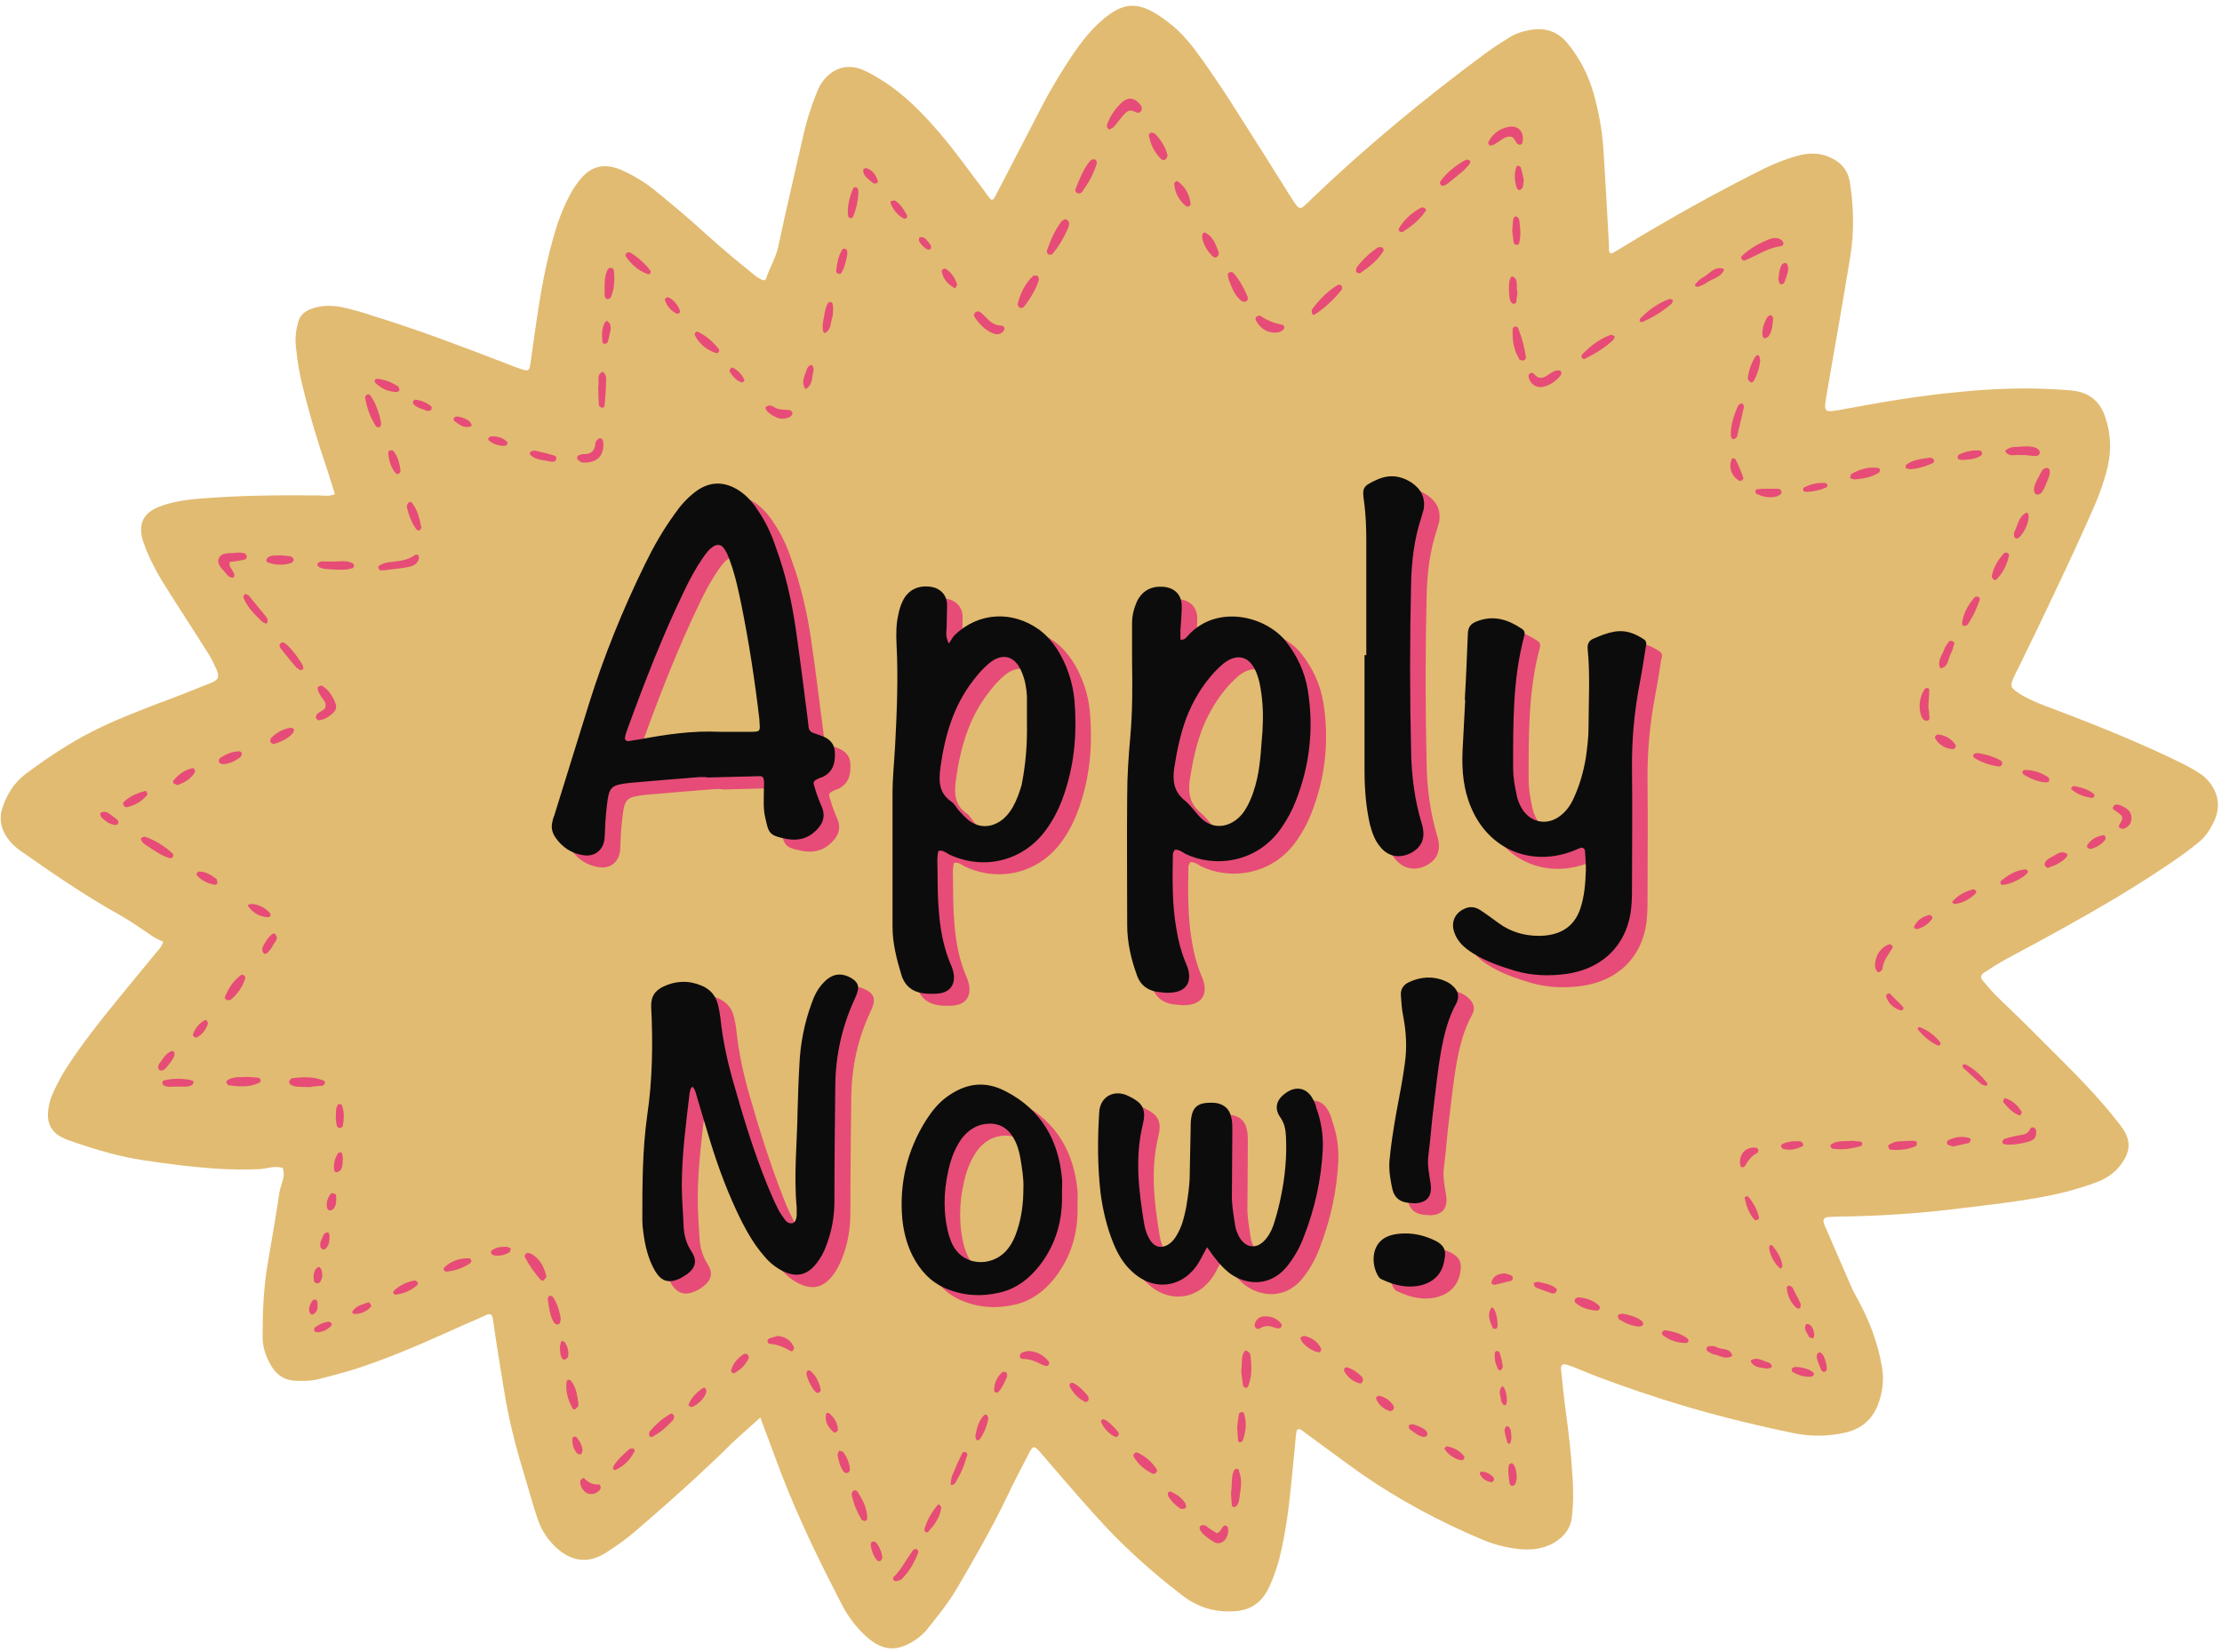 <?xml version="1.0" encoding="UTF-8" standalone="no"?><svg xmlns="http://www.w3.org/2000/svg" xmlns:xlink="http://www.w3.org/1999/xlink" fill="#000000" height="372.5" preserveAspectRatio="xMidYMid meet" version="1" viewBox="-0.0 63.1 500.9 372.5" width="500.9" zoomAndPan="magnify"><g id="change1_1"><path d="M499.1,248.3c-0.9,1.9-2,3.6-3.7,4.9c-1.1,0.9-2.3,1.8-3.4,2.6c-4.9,3.5-10,6.7-15.1,9.8 c-8.1,4.8-16.3,9.3-24.6,13.7c-1.8,1-3.5,2.1-5.2,3.2c-0.5,0.4-0.7,1-0.2,1.6c0.8,1,1.7,2,2.6,3c2.6,2.6,5.4,5.2,8,7.8 c6.6,6.7,13.5,13.1,19.3,20.4c0.8,1,1.7,2.1,2.3,3.2c1,1.9,1,3.8-0.1,5.8c-1.5,2.7-3.7,4.4-6.5,5.4c-3.5,1.3-7.1,2.3-10.7,3 c-6.5,1.3-13.1,2-19.6,2.8c-9.3,1.2-18.7,1.8-28,1.9c-0.7,0-1.4,0.1-2.2,0.1c-0.7,0.1-1.1,0.6-0.9,1.2c0.2,0.7,0.5,1.4,0.8,2 c1.9,4.3,3.7,8.6,5.6,12.9c0.4,0.9,0.9,1.7,1.3,2.5c2.7,4.9,4.6,10,5.5,15.5c0.4,2.6,0.1,5.1-0.7,7.5c-1.2,3.7-3.7,6.1-7.6,7 c-3.9,0.9-7.9,0.9-11.8,0.1c-10.1-2.1-20.1-4.6-30-7.8c-6.2-2-12.3-4.1-18.3-6.6c-0.9-0.4-1.8-0.7-2.7-1c-0.9-0.3-1.4,0.1-1.3,1 c0.3,3,0.6,6,1,9c0.7,5.1,1.3,10.3,1.6,15.4c0.2,3.1,0.2,6.2-0.2,9.3c-0.3,1.8-1.1,3.1-2.4,4.3c-2.6,2.2-5.7,2.9-9.1,2.6 c-3-0.3-5.9-1-8.7-2.2c-9.5-4-18.7-8.9-27.2-14.8c-4.1-2.9-8.2-6-12.2-8.9c-0.5-0.4-1-0.7-1.5-1.1c-0.4-0.2-0.8,0-0.9,0.3 c-0.2,0.8-0.2,1.7-0.3,2.5c-0.5,4.9-0.9,9.8-1.5,14.7c-0.5,4-1.2,8.1-2.2,12c-0.7,2.4-1.5,4.8-2.7,7c-1.7,3-4.3,4.4-7.7,4.5 c-4.3,0.2-8-1-11.4-3.6c-7.3-5.6-14-11.7-20.1-18.6c-3.7-4.1-7.3-8.3-10.9-12.5c-0.5-0.5-0.9-1.1-1.4-1.6c-0.9-1-1.3-0.9-1.9,0.2 c-1.9,3.6-3.8,7.3-5.5,10.9c-3.3,6.8-7.1,13.4-10.9,19.9c-2,3.4-4.5,6.5-7,9.6c-0.7,0.8-1.5,1.5-2.4,2.1c-4.1,2.8-7.4,2.6-11.1-0.7 c-2.3-2.1-4.2-4.6-5.6-7.4c-5-9.6-9.7-19.3-13.6-29.4c-1.5-4-3-8.1-4.7-12.6c-2.3,2.1-4.3,3.8-6.2,5.6c-7.2,7.1-14.7,13.8-22.4,20.4 c-2,1.7-4.2,3.2-6.4,4.6c-3.7,2.3-7.3,1.9-10.6-0.9c-2.2-1.9-3.8-4.3-4.7-7.1c-1.1-3.3-2-6.7-3-10c-1.9-6.2-3.5-12.5-4.5-18.9 c-0.8-4.9-1.6-9.7-2.3-14.6c-0.1-0.5-0.1-1-0.2-1.4c-0.2-1-0.6-1.2-1.5-0.8c-2.6,1.2-5.3,2.3-7.9,3.5c-7.1,3.2-14.3,6.3-21.7,8.7 c-2.6,0.8-5.3,1.5-8,2.2c-1.9,0.5-3.8,0.5-5.7,0.4c-2.2-0.2-3.8-1.2-5-3.1c-1.3-2.1-2.1-4.3-2.1-6.8c0-5.4,0.2-10.8,1.1-16.2 c0.9-5.4,1.9-10.9,2.7-16.4c0.3-1.8,1.5-3.6,0.7-5.5c-1.8-0.5-3.6,0.2-5.3,0.3c-6,0.3-12-0.2-18-0.9c-5.4-0.7-10.7-1.3-16-2.8 c-2.9-0.8-5.8-1.7-8.6-2.7c-0.9-0.3-1.8-0.7-2.6-1.2c-1.6-1.1-2.4-2.6-2.4-4.6c0-1.3,0.3-2.6,0.7-3.9c0.8-2,1.8-3.9,2.9-5.8 c3.7-5.9,8.1-11.4,12.5-16.8c2.6-3.2,5.2-6.3,7.8-9.5c0.7-0.9,1.7-1.7,2.1-3.1c-2-0.7-3.5-2-5.2-3.1c-1.5-1-3-2-4.6-2.9 c-7.9-4.4-15.3-9.5-22.7-14.7c-1.6-1.2-2.8-2.6-3.6-4.4c-0.6-1.5-0.7-3-0.3-4.6c1-3.3,2.7-6.1,5.5-8.2c5.4-4,11-7.7,17.2-10.6 c4-1.9,8.2-3.5,12.3-5.1c4.1-1.5,8.1-3.1,12.1-4.7c1.8-0.7,2-1.4,1.3-3.1c-0.6-1.3-1.2-2.6-2-3.8c-3.2-5.1-6.5-10.1-9.7-15.2 c-1.5-2.4-2.9-5-4-7.6c-0.3-0.8-0.6-1.6-0.9-2.4c-1.1-3.8,0.1-6.3,3.8-7.7c2.6-1,5.3-1.4,8.1-1.7c9.2-0.8,18.5-0.9,27.7-0.8 c1.2,0,2.4,0.3,3.7-0.3c-0.6-1.8-1.1-3.6-1.7-5.4c-2.2-6.4-4.1-12.8-5.7-19.4c-0.7-2.8-1.1-5.7-1.4-8.5c-0.2-1.8,0-3.6,0.5-5.4 c0.4-1.5,1.3-2.4,2.8-3c2.6-1,5.2-0.9,7.8-0.3c2.1,0.5,4.2,1.1,6.2,1.8c9.9,3,19.5,6.7,29.2,10.4c1.1,0.4,2.2,0.9,3.4,1.3 c2.8,1,2.7,1,3.1-1.8c1.2-8.3,2.2-16.6,4.3-24.8c1.1-4.2,2.3-8.3,4.4-12.2c0.7-1.4,1.6-2.7,2.6-3.9c2.4-2.8,5.3-3.4,8.8-2 c3,1.3,5.8,3,8.3,5.1c3.8,3.1,7.6,6.3,11.2,9.6c3.5,3.2,7.3,6.3,11,9.3c0.5,0.4,1,0.6,1.5,0.9c0.4,0.2,0.8,0,0.9-0.3 c0.8-2.4,2.1-4.5,2.7-7c1.8-8.5,3.8-16.9,5.7-25.3c0.7-3.2,1.7-6.3,2.9-9.3c0.4-1,0.8-2,1.5-2.9c2.2-2.9,5.4-4,8.9-2.6 c1.4,0.6,2.8,1.4,4.1,2.2c5.5,3.4,9.9,8,14,12.9c3.2,3.8,6,7.8,9,11.7c0.6,0.8,1.1,1.6,1.7,2.3c0.2,0.3,0.7,0.3,0.9-0.1 c0.2-0.3,0.3-0.6,0.5-0.9c3.4-6.5,6.7-13,10.1-19.5c2.1-4.1,4.5-8,7-11.8c1.7-2.5,3.5-4.9,5.7-7c5.8-5.5,9.4-5.5,15.8-0.6 c3.3,2.4,5.8,5.7,8.2,9.1c2.5,3.6,4.9,7.1,7.2,10.8c4.2,6.6,8.4,13.2,12.5,19.8c2,3.1,1.9,2.8,4.3,0.5 c12.4-11.9,25.7-22.9,39.5-33.1c1.6-1.2,3.4-2.3,5.1-3.4c1.4-0.9,3-1.5,4.7-1.8c3.5-0.7,6.4,0.2,8.7,3c2.7,3.3,4.6,7,5.8,11.1 c1.1,3.9,1.9,8,2.2,12c0.5,7.4,0.9,14.9,1.3,22.3c0,0.4,0,0.7,0,1.1c0.1,0.8,0.4,1.1,1.1,0.6c2.7-1.6,5.3-3.2,8-4.8 c8.5-5,17.1-9.7,25.9-14.1c2.7-1.3,5.5-2.4,8.4-3.1c2-0.4,4.1-0.4,6,0.4c2.6,1,4.4,2.8,4.9,5.7c0.9,5.6,1,11.3,0.1,16.9 c-1.7,10.3-3.5,20.6-5.3,30.9c-0.7,4.3-0.8,4.3,3.6,3.5c8.6-1.6,17.3-3.1,26-3.9c7.9-0.8,15.8-1.1,23.8-0.5c1,0.1,1.9,0.1,2.9,0.3 c3.2,0.6,5.3,2.5,6.4,5.6c1.5,4.3,1.5,8.5,0.3,12.8c-0.7,2.4-1.5,4.8-2.5,7.1c-2.8,6.4-5.7,12.7-8.7,19c-2.9,6.2-5.9,12.4-8.9,18.5 c-0.3,0.5-0.5,1.1-0.8,1.6c-0.8,2-0.7,2.2,1.2,3.5c1.8,1.2,3.8,2,5.8,2.8c9.1,3.4,18.2,7,27,11.1c2.9,1.4,5.9,2.7,8.6,4.6 C499.9,240.7,500.9,244.6,499.1,248.3z" fill="#e1bb71"/></g><g id="change2_1"><path d="M486.6,250.2c-0.4,0.4-0.9,0.8-1.4,1.2c-2.8,2-5.7,4-8.8,5.7c-10.4,5.6-20.6,11.4-31.3,16.4 c-3.3,1.5-6.4,3.3-9.4,5.3c-1.2,0.8-2.4,1.7-3.4,2.7c-1.5,1.4-1.4,2.4,0.1,4c1,1.1,2,2,3.1,3c5,4.5,10,9.1,14.9,13.6 c3,2.8,6,5.5,9,8.3c1.4,1.3,2.7,2.8,4,4.2c0.7,0.8,1.4,1.7,1.7,2.7c0.4,1.2,0.4,2.4-0.6,3.3c-2.2,2.1-4.5,3.8-7.7,4.3 c-5.1,0.9-10.2,1.4-15.4,1.8c-10.8,0.9-21.6,1.8-32.4,1.9c-2,0-4.1,0.1-6.1,0.1c-0.7,0-1.5,0-2.1,0.2c-1.5,0.4-2.2,1.9-1.6,3.3 c3.3,7.3,6.6,14.7,10,22c1.8,4,3.7,8.1,5.1,12.3c0.5,1.6,0.9,3.2,1.3,4.9c0.2,0.7,0.2,1.4,0.1,2.1c-0.2,2.3-1.3,3.4-3.6,3.8 c-1.7,0.3-3.4,0.1-5-0.1c-5.1-0.8-10.1-2-15.1-3.3c-14.6-3.7-28.7-8.9-42.7-14.3c-2.2-0.9-4.5-1.6-6.8-2.4c-0.6-0.2-1.1-0.3-1.7-0.5 c-0.8,1.1-0.4,2.2-0.2,3.2c0.9,6.1,1.8,12.1,2.9,18.2c1.2,6.9,1.3,13.9,1.5,20.8c0,0.7,0,1.4-0.2,2.2c-0.4,2-1.7,2.8-3.7,2.2 c-1.1-0.4-2.2-0.9-3.3-1.5c-1.6-1-3.4-1.8-5.1-2.6c-6.4-2.8-12.4-6.4-18.2-10.3c-8.1-5.4-15.9-11.2-23.5-17.3 c-0.9-0.8-1.9-1.5-2.9-2.1c-1.5-0.9-2.2-0.5-2.4,1.2c-0.3,4.4-0.7,8.9-1,13.3c-0.5,8.3-1.5,16.5-3.1,24.7c-0.4,2-0.9,4-2,5.8 c-1,1.6-1.6,1.7-3.6,1.5c-3.3-0.3-5.8-2.1-8.3-4c-7.9-6.4-14.8-13.7-21.4-21.4c-3.1-3.6-6.4-7.2-9.9-10.4c-1.1-1-2.1-1.9-3.3-2.8 c-1.7-1.3-2.7-1-3.7,0.9c-0.7,1.3-1.2,2.6-1.8,3.9c-4.8,10.4-9.7,20.6-15.3,30.6c-2.2,4-4.9,7.7-7.5,11.4c-0.5,0.7-1,1.3-1.7,1.9 c-1.5,1.4-3.3,1.3-4.8-0.1c-1-0.9-1.6-2.1-2.2-3.3c-1.9-3.6-3.5-7.4-5-11.2c-3.9-9.7-7.9-19.3-12-29c-0.9-2.2-2.2-4.3-3.4-6.4 c-0.6-1-1.3-2-2.3-2.7c-0.6-0.4-1.1-0.4-1.7,0c-0.4,0.3-0.8,0.6-1.1,0.9c-10.6,9.1-21.3,17.9-31.7,27.3c-1.4,1.3-2.9,2.5-4.7,3.4 c-2,0.9-3.1,0.7-4.4-1c-1.9-2.4-3.1-5.1-3.8-8.1c-1.2-5.6-2.4-11.3-3.6-16.9c-1.2-6-2.3-12-3.6-18c-0.6-2.7-1.4-5.3-2.3-8 c-1.2-3.6-1.5-3.6-4.9-2.2c-4.1,1.7-8.2,3.5-12.3,5.2c-8,3.3-16,6.6-24.2,9.3c-1.7,0.6-3.4,1.1-5.2,1.5c-2.6,0.5-4.1-0.8-4.1-3.5 c0-0.2,0-0.5,0-0.7c0.9-4,0.5-8.1,0.8-12.2c0.6-7.2,1.8-14.3,3.4-21.3c0.9-4.1,1.7-8.2,2.6-12.3c0.3-1.5,0-2-1.5-2.3 c-1.2-0.2-2.4-0.3-3.6-0.4c-4.7-0.1-9.4-0.2-14.1-0.2c-7.5,0-14.9-0.6-22.3-1.5c-1.2-0.1-2.4-0.4-3.5-0.8c-1.9-0.7-2.5-2.2-1.6-4 c0.4-0.9,1-1.7,1.6-2.4c3-3.9,6-7.8,9-11.7c3.6-4.5,7.3-9,10.9-13.4c1.4-1.7,2.7-3.4,3.6-5.4c0.9-1.9,0.6-3.1-1.1-4.4 c-1-0.7-2-1.4-3-2c-8.1-4.5-16.1-9.1-23.9-14.2c-1.9-1.2-3.8-2.5-5.7-3.8c-0.8-0.5-1.5-1.2-2.2-1.8c-2.1-1.9-1.4-4.2,0.6-5.4 c2.5-1.4,4.9-3,7.6-4.1c7.5-3.1,15.1-6.3,22.5-9.6c5.4-2.3,10.7-5,15.8-7.9c1.4-0.8,1.7-1.5,1.1-2.9c-0.4-1-1-1.9-1.6-2.8 c-2.7-4.1-5.5-8.2-8.2-12.3c-2.6-4-5.2-8.1-7.8-12.1c-0.5-0.8-0.9-1.7-1.3-2.6c-0.6-1.7,0-3,1.7-3.2c3.1-0.4,6.1-1.1,9.3-1.1 c5.8,0.1,11.5,0.2,17.3,0.2c4.1,0,8.2,0,12.3-0.1c3.3-0.1,3.9-1.1,3.2-4.4c-0.1-0.6-0.3-1.2-0.5-1.7c-2.3-6.7-4.5-13.4-6.9-20.1 c-1.3-3.6-2.3-7.3-3.2-11.1c-0.8-3.4,0.5-4.7,3.8-3.7c3.5,1,6.9,2.2,10.3,3.3c6.4,2.2,12.5,4.9,18.6,7.8c4.5,2.1,9.1,3.7,13.9,5 c1.4,0.4,2.8,0.6,4.2,0.8c0.9,0.1,1.6-0.4,1.7-1.5c0.2-1.8,0.4-3.6,0.5-5.4c0.7-10.3,2.1-20.5,3.6-30.8c0.3-1.9,0.8-3.8,1.6-5.5 c1.2-2.5,2.9-3.3,5.6-2.6c1.9,0.5,3.5,1.5,5,2.8c2.9,2.4,5.6,5,8.1,7.7c2.7,2.9,5.3,5.9,7.9,8.9c3,3.4,6.2,6.7,9.5,9.8 c0.7,0.7,1.4,1.3,2.1,1.9c2.4,2,3.1,1.8,4-1c2.2-7,4.3-14,5.9-21.2c1.7-7.5,3.3-15,5-22.5c0.3-1.4,0.7-2.8,1.3-4.1 c1.2-2.5,3.1-3.1,5.6-1.9c1.5,0.8,2.7,1.9,3.9,3.1c5,5,9.7,10.3,13.9,16.1c3.4,4.6,6.8,9.3,10.3,13.9c0.4,0.5,0.7,0.9,1.4,1.7 c2.1-4.3,3.9-8.2,5.8-12.1c3.9-8,7.9-15.9,11.9-23.8c1.2-2.5,2.7-4.8,4-7.2c1.3-2.3,3.4-4,4.7-6.3c0.4-0.7,1.1-1,1.9-0.9 c2,0.1,3.8,0.5,5.2,2.1c1,1.2,2,2.4,2.9,3.7c5.4,8.1,10.2,16.6,14.8,25.1c2.6,4.9,5.3,9.7,7.9,14.6c0.5,0.8,1,1.7,1.5,2.4 c1.1,1.5,2.6,1.8,4.1,0.8c1.6-1.1,3-2.4,4.4-3.7c8.1-7.5,16.1-15.1,24.3-22.6c5.7-5.3,11.7-10.3,18.2-14.7c1.5-1,3-1.9,4.8-2.4 c2-0.5,3.3,0,4.1,1.9c1.1,3,2.3,6,2.4,9.4c0.2,6.5,0.4,13,0.6,19.5c0.1,6.2,0,12.5,0.3,18.7c0.3,6.4,0.5,6,5.2,3.1 c12.1-7.5,24.5-14.3,36.8-21.4c2.6-1.5,5.4-2.7,8.1-3.9c1.5-0.7,3.1-1.2,4.9-1.2c2.1,0,3.2,0.9,3.2,3c0,2.9-0.2,5.8-0.5,8.6 c-0.6,5.8-2.2,11.3-3.6,16.9c-1.4,5.7-3.1,11.3-5,16.9c-0.5,1.6-1,3.2-1.5,4.8c-0.5,1.4-0.4,2.8,0.1,4.3c0.6,2,1.2,2.4,3.3,2.5 c3,0.1,6-0.5,8.9-1.1c7.6-1.6,15.3-3.3,23-4.4c7.1-1,14.3-2,21.5-2.1c2.4-0.1,4.8,0.3,7.2,0.5c0.6,0,1.2,0.3,1.7,0.4 c3.4,1.1,4.2,2.7,3.5,6.3c-1.7,8.3-5.2,16-9.1,23.4c-3.5,6.6-7,13.1-10.5,19.7c-1.5,2.8-2.8,5.6-4.2,8.4c-0.4,0.8-0.7,1.5-0.9,2.3 c-0.3,0.9,0,1.7,0.7,2.2c1.1,0.9,2.4,1.5,3.8,2.1c4.7,1.9,9.3,3.8,14.1,5.6c5.4,2,10.7,4.3,15.8,6.9c2.9,1.5,5.7,3.2,8.4,4.8 c0.8,0.5,1.6,1.1,2.3,1.8C488.2,246.7,488.2,248.5,486.6,250.2z" fill="#e1bb71"/></g><g id="change3_1"><path d="M64.7,208.5c1.4,1.3,2.5,2.9,3.5,4.5c0.1,0.2,0.1,0.5,0.2,0.7c0,0.1-0.1,0.3-0.1,0.3c-0.2,0.1-0.5,0.2-0.6,0.2 c-0.3-0.1-0.6-0.4-0.9-0.6c-1.1-1.3-2.2-2.6-3.2-3.9c-0.3-0.4-0.9-1-0.4-1.5C63.8,207.6,64.3,208.2,64.7,208.5z M73.7,344.3 c0.5-0.7,0.6-1.5,0.6-2.5c-0.1-0.2-0.1-0.8-0.3-0.8c-0.5-0.1-0.9,0.2-1.1,0.6c-0.3,0.8-0.8,1.5-0.7,2.4c0,0.4,0.2,0.6,0.6,0.8 C73.2,344.9,73.5,344.6,73.7,344.3z M61.9,230.8c1.6-0.5,3.1-1.2,4.2-2.5c0.1-0.1,0.1-0.4,0.2-0.8c-0.3-0.1-0.6-0.4-0.9-0.3 c-1.7,0.3-3.1,1.1-4.3,2.3c-0.2,0.2-0.2,0.7-0.1,0.9C61.1,230.7,61.6,230.9,61.9,230.8z M71.7,348.8c-0.7,0.4-0.9,1.1-1,1.8 c0,0.5,0,0.9,0.1,1.4c0,0.2,0.3,0.3,0.5,0.4c0.4,0.2,0.7-0.1,0.9-0.3c0.2-0.4,0.4-0.8,0.4-1C72.8,349.7,72.2,348.5,71.7,348.8z M121.5,166.7c0.9,0.2,1.9,0.3,2.7,0.5c0.2,0,0.3,0,0.4,0c0.4,0,0.7-0.2,0.8-0.6c0.1-0.5-0.2-0.7-0.5-0.8c-1-0.3-2-0.6-3.1-0.8 c-0.8-0.2-1.6-0.6-2.3,0.1C119.1,165.5,120.1,166.3,121.5,166.7z M73.5,191.4c2,0.1,4,0.4,6-0.2c0.1,0,0.3-0.3,0.3-0.5 s-0.1-0.5-0.3-0.6c-1.3-0.7-2.8-0.4-4.2-0.4c-0.6,0-1.2,0-1.8,0c-0.7,0-1.4-0.2-1.9,0.5C71.3,190.7,72.2,191.3,73.5,191.4z M71.9,225.5c1.4-0.2,2.5-0.9,3.4-1.9c0.4-0.4,0.6-1.1,0.4-1.7c-0.6-1.7-1.5-3.2-3.1-4.2c-0.1-0.1-0.2,0-0.3,0 c-0.4,0.1-0.8,0.3-0.7,0.7c0.1,0.6,0.4,1.1,0.7,1.6c0.4,0.7,1.2,1.3,1.1,2.2c0,1-1.1,1.2-1.7,1.7c-0.2,0.2-0.4,0.3-0.4,0.6 c-0.1,0.2-0.1,0.5,0,0.6C71.4,225.3,71.7,225.5,71.9,225.5z M89.4,151.5c0.1,0,0.2-0.1,0.3-0.1c0.3-0.1,0.4-0.3,0.3-0.6 c-0.1-0.2-0.1-0.5-0.3-0.6c-1.4-0.9-2.9-1.5-4.6-1.7c-0.2,0-0.5,0.1-0.6,0.3s0,0.5,0.1,0.6C86,150.8,87.6,151.4,89.4,151.5z M87.8,164.7c-0.1,0-0.3,0.4-0.3,0.6c0.2,1.7,0.6,3.2,1.7,4.5c0.1,0.1,0.5,0.2,0.6,0.2c0.2-0.1,0.3-0.3,0.5-0.7 c-0.2-1.5-0.5-3.1-1.6-4.5C88.6,164.6,88.1,164.6,87.8,164.7z M136.4,140.6c0.4,0,0.6-0.3,0.7-0.7c0.2-1,0.5-2.1,0.6-2.7 c-0.1-0.6-0.1-0.9-0.2-1.1c-0.2-0.3-0.5-0.5-0.7-0.7c-0.2,0.2-0.5,0.4-0.6,0.7c-0.5,1.2-0.6,2.5-0.4,3.8 C135.8,140.3,135.9,140.7,136.4,140.6z M152.5,133.8c0.2,0.1,0.4,0,0.6-0.1c0.1,0,0.1-0.2,0.2-0.3c-0.1-1.2-1.8-3.2-2.9-3.3 c-0.1,0-0.3,0.3-0.5,0.4c-0.1,0.1-0.1,0.2,0,0.3C150.4,132.2,151.3,133.2,152.5,133.8z M167.1,149.3c0.2,0.1,0.4-0.1,0.6-0.2 c0.1,0,0.1-0.2,0.1-0.3c-0.4-1.1-1.4-2.2-2.6-2.8c-0.1-0.1-0.5,0.1-0.6,0.3s-0.2,0.5-0.1,0.6C165.2,148,166,148.9,167.1,149.3z M161.4,142.7c0.2,0.1,0.5-0.1,0.6-0.2c0.1-0.1,0.2-0.5,0.1-0.6c-1.3-1.7-2.9-3.1-4.8-4c-0.1,0-0.2,0-0.3,0 c-0.4,0.2-0.5,0.6-0.3,0.9C157.7,140.7,159.3,142,161.4,142.7z M181.8,150.7c1.5-1,1.2-2.7,1.6-4c0-0.4,0-0.7-0.1-0.9 s-0.3-0.4-0.4-0.4c-0.2,0-0.4,0.1-0.6,0.3c-0.2,0.2-0.3,0.4-0.4,0.6c-0.4,1.4-1.4,2.8-0.4,4.4C181.5,150.8,181.7,150.8,181.8,150.7z M173.9,156.6c0.8,0.5,1.7,1,2.7,0.9c0.7-0.1,1.4-0.2,1.9-0.8c0.1-0.2,0.2-0.4,0.1-0.6c-0.1-0.2-0.3-0.4-0.4-0.5 c-1.2-0.2-2.4,0-3.5-0.6c-0.6-0.4-1.3-0.7-2-0.2C172.3,155.1,172.8,155.9,173.9,156.6z M130.8,167.2c0.3,0.2,0.7,0.2,0.9,0.2 c3,0,4.5-1.6,4.3-4.5c0-0.5-0.3-1-0.8-1c-0.2,0-0.6,0.4-0.8,0.6c-0.1,0.2-0.2,0.4-0.2,0.7c-0.1,1.6-1,2.3-2.6,2.3 c-0.2,0-0.5,0-0.7,0.1c-0.5,0.1-0.9,0.4-0.8,0.9C130.2,166.7,130.5,167,130.8,167.2z M146,124.9c0.2,0.1,0.5-0.1,0.6-0.2 s0.1-0.5,0-0.6c-1.2-1.6-2.7-2.9-4.4-4c-0.2-0.1-0.4-0.1-0.7-0.1c-0.1,0-0.3,0.1-0.3,0.2c-0.1,0.2-0.3,0.5-0.2,0.6 C142.2,122.6,143.8,124.1,146,124.9z M134.9,151.9c0,0.3,0,1.3,0.1,2.4c0,0.3,0.2,0.6,0.6,0.7c0.6,0.1,0.7-0.3,0.7-0.6 c0.1-1.5,0.3-3.1,0.3-4.6c0-1,0.3-2.1-0.7-2.9c-1.5,0.6-0.8,2-1,3.1C134.8,150.3,134.9,150.7,134.9,151.9z M56.9,266.9 c-0.2,0-0.4,0.1-0.7,0.1c-0.3,0.1-0.4,0.3-0.2,0.5c1.1,1.5,2.6,2.3,4.4,2.4c0.2,0,0.4-0.2,0.6-0.3c0-0.2,0-0.5-0.2-0.7 C59.8,267.8,58.4,267.1,56.9,266.9z M137.1,130.5c0.4,0,0.6-0.3,0.7-0.6c0.7-1.8,0.8-3.7,0.6-5.6c0-0.3-0.1-0.7-0.6-0.8 c-0.6-0.1-0.8,0.3-1,0.8c-0.5,1.2-0.5,2.5-0.5,3.3c0,1,0,1.4,0,1.9C136.4,130.1,136.4,130.6,137.1,130.5z M76.8,322.9 c-0.2,0-0.5,0.1-0.6,0.2c-0.7,1.1-1,2.3-0.9,3.7c0,0.3,0.3,0.7,0.7,0.6c0.3-0.1,0.6-0.3,0.8-0.5c0.5-0.7,0.4-1.6,0.5-2.6 c0-0.3-0.1-0.7-0.2-1.2C77,323,76.9,322.9,76.8,322.9z M72.7,307.9c0.2,0,0.5-0.5,0.6-0.7c0-0.1-0.2-0.4-0.4-0.5 c-2.3-0.9-4.7-0.8-7-0.5c-0.3,0-0.6,0.4-0.7,0.7c-0.1,0.6,0.4,0.8,0.8,1c1.1,0.4,2.4,0.2,4,0.3C70.6,308,71.7,308,72.7,307.9z M71.6,357.1c-0.1-0.4,0-1-0.7-1c-0.3,0-0.6,0.4-0.7,0.6c-0.4,0.7-0.7,1.5-0.4,2.3c0.1,0.2,0.3,0.4,0.4,0.5c0.2,0,0.5-0.1,0.6-0.2 C71.6,358.8,71.6,357.9,71.6,357.1z M59.9,275.4c-0.4,0.7-1,1.4-0.7,2.3c0.1,0.2,0.3,0.3,0.4,0.5c0.2-0.1,0.5-0.1,0.6-0.2 c0.5-0.5,1-1,1.3-1.7c0.4-0.8,1.4-1.5,0.6-2.5C61.8,273.2,60.9,273.8,59.9,275.4z M58.3,306.1c-0.8-0.1-1.7-0.1-2.2-0.2 c-1.8,0.1-3.3-0.1-4.6,0.6c-0.3,0.2-0.6,0.4-0.4,0.8c0.1,0.2,0.3,0.5,0.5,0.5c2.3,0.3,4.5,0.5,6.7-0.5c0.3-0.1,0.6-0.4,0.4-0.8 C58.7,306.4,58.5,306.1,58.3,306.1z M74.1,361.1c-1.1,0.1-2.1,0.6-3,1.2c-0.3,0.2-0.4,0.6-0.2,0.9c0.1,0.2,0.4,0.2,0.7,0.3 c1.2-0.1,2.2-0.6,3.1-1.5c0.1-0.1,0.1-0.5,0-0.6S74.3,361.1,74.1,361.1z M85.6,159.4c0.2-0.1,0.2-0.4,0.3-0.6c0-0.1,0-0.2,0-0.4 c-0.4-2.1-1.1-4.2-2.3-6c-0.2-0.3-0.6-0.5-0.9-0.3c-0.2,0.1-0.4,0.4-0.4,0.6c0.4,2.4,1.2,4.6,2.5,6.6 C85.1,159.4,85.5,159.5,85.6,159.4z M52,288.5c1.6-1.3,2.7-2.9,3.3-4.9c0-0.2-0.1-0.5-0.3-0.6s-0.5-0.2-0.6-0.1 c-1.8,1.3-2.9,3-3.7,5c-0.1,0.4,0.3,0.6,0.6,0.7C51.6,288.6,51.9,288.6,52,288.5z M75.1,332.1c-0.2,0-0.5,0.1-0.6,0.2 c-0.6,0.9-1,1.9-0.8,3c0.1,0.3,0.2,0.7,0.7,0.7c0.4,0,0.7-0.2,0.9-0.5c0.5-0.7,0.5-1.6,0.5-2.4c0-0.2,0-0.5-0.1-0.7 C75.5,332.4,75.3,332.2,75.1,332.1z M83.1,356.7c-1.3,0.5-2.7,0.7-3.6,2c-0.2,0.3-0.1,0.5,0.2,0.6c1.3,0.3,3.4-0.7,4-1.7 c0-0.1,0-0.3-0.1-0.3C83.5,357,83.3,356.9,83.1,356.7z M186.1,138.1c1.3-0.7,1.1-2.2,1.5-3.4c0.2-0.6,0.2-1.2,0.2-1.5 c0-0.5,0-0.8,0-1c-0.1-0.4,0-1-0.7-1c-0.3,0-0.6,0.4-0.7,0.7c-0.3,0.8-0.5,1.6-0.6,2.4C185.2,136.8,185.4,138.5,186.1,138.1z M76.6,312c-0.2,0-0.5,0.1-0.5,0.3c-0.5,0.8-0.3,1.8-0.4,2.9c0,0.4,0.1,1,0.2,1.6c0.1,0.3,0.2,0.6,0.7,0.6s0.7-0.3,0.7-0.6 c0.3-1.5,0.3-3-0.2-4.5C77,312.2,76.7,312,76.6,312z M48.8,261.3c-1.1-0.9-2.3-1.6-3.8-1.7c-0.2,0-0.5,0.1-0.6,0.3 c-0.1,0.1-0.1,0.5,0,0.6c1.1,1.2,2.5,1.8,4,2.1c0.2,0,0.4-0.2,0.6-0.3c0.1,0,0-0.2,0-0.3C48.9,261.7,48.9,261.4,48.8,261.3z M33.2,242.3c0.1-0.1-0.1-0.4-0.1-0.6c0-0.1-0.2-0.1-0.3-0.3c-1.8,0.5-3.5,1.2-4.9,2.5c-0.1,0.1-0.2,0.4-0.1,0.6 c0.1,0.4,0.4,0.6,0.8,0.6C30.4,244.7,32,243.8,33.2,242.3z M24.2,246.3c-0.5-0.3-1.6-0.1-1.6,0.2c0,0.5,0.2,0.9,0.6,1.2 c0.8,0.7,1.6,1.3,2.8,1.4c0.4,0,0.6-0.2,0.7-0.5c-0.1-0.2,0-0.5-0.2-0.6C25.7,247.3,24.9,246.7,24.2,246.3z M40,240.1 c1.6-0.5,3-1.4,3.9-2.8c0.1-0.2,0-0.4,0-0.7c-0.2-0.1-0.4-0.4-0.5-0.3c-1.8,0.4-3.2,1.4-4.3,2.8c-0.1,0.1-0.1,0.5,0,0.6 C39.4,239.8,39.8,240.1,40,240.1z M55,198.1c0.8,1.9,2.2,3.3,3.6,4.7c0.9,0.9,1.6,1.1,1.7,0.6c0.2-0.7-0.2-1.1-0.6-1.6 c-1.2-1.5-2.4-2.9-3.6-4.4c-0.2-0.2-0.6-0.3-0.8-0.4C54.8,197.4,54.8,197.8,55,198.1z M54.5,233.2c0.1-0.5-0.3-0.7-0.6-0.7 c-1.5,0-2.8,0.6-4,1.3c-0.5,0.3-0.7,0.7-0.5,1.2c0.1,0.2,0.6,0.4,0.9,0.4c1.5-0.1,2.7-0.7,3.9-1.6C54.3,233.7,54.4,233.4,54.5,233.2 z M39,256.2c0.1-0.2,0.1-0.5-0.1-0.7c-1.8-1.6-3.8-2.9-6.1-3.7c-0.2-0.1-0.5,0-0.7,0.1c-0.3,0.1-0.4,0.3-0.3,0.5 c0.3,0.9,1.1,1.2,1.8,1.7c1.4,0.9,2.8,1.9,4.4,2.4C38.5,256.7,38.9,256.6,39,256.2z M60.3,189.9c1.7,0.6,3.4,0.7,5.2,0.2 c0.3-0.1,0.7-0.5,0.7-0.7c0-0.5-0.4-0.8-0.9-0.9c-0.7-0.1-1.4-0.1-2-0.2c-1,0.1-2-0.1-2.8,0.4c-0.2,0.1-0.3,0.4-0.4,0.5 C60,189.5,60.1,189.8,60.3,189.9z M39.3,301.1c0.1-0.2,0-0.4,0-0.7c-0.2-0.4-0.6-0.4-0.9-0.2c-1.1,0.6-1.7,1.6-2.4,2.6 c-0.5,0.6-0.4,1.4,0,1.6c0.5,0.2,0.9,0,1.3-0.4C38.1,303.1,38.9,302.2,39.3,301.1z M52.7,193.2c0.3-0.5,0-0.9-0.2-1.3 c-0.3-0.6-1-1.1-0.7-2.1c0.9-0.1,1.8-0.2,2.7-0.4c0.5-0.1,1.3-0.1,1.1-1c-0.2-0.7-0.9-0.6-1.5-0.7c-0.2,0-0.5,0-0.7,0 c-1.5,0.3-3.5-0.3-4.1,1.4c-0.5,1.4,1.1,2.5,1.9,3.6C51.7,193.3,52.5,193.5,52.7,193.2z M43.3,306.7c-2.1-0.5-4.2-0.5-6.4,0 c-0.1,0-0.3,0.3-0.3,0.5s0.1,0.5,0.3,0.6c1,0.6,2.1,0.2,3.1,0.3c1.1-0.1,2.2,0.2,3.2-0.3c0.2-0.1,0.3-0.4,0.4-0.6 S43.6,306.8,43.3,306.7z M46.2,293.1c-1.3,0.7-2.2,1.8-2.7,3.2c-0.1,0.1,0.1,0.5,0.3,0.6s0.5,0.2,0.6,0.1c1.3-0.7,2.1-1.9,2.5-3.2 c-0.2-0.4-0.3-0.6-0.4-0.8C46.5,293.1,46.3,293.1,46.2,293.1z M279.8,130.9c0.2,0.2,0.7,0.3,1,0.2c0.5-0.2,0.6-0.7,0.4-1.2 c-0.8-1.9-1.8-3.7-3.1-5.2c-0.1-0.2-0.4-0.2-0.6-0.3c-0.4,0.1-0.8,0.3-0.7,0.6c0,0.6,0.2,1.2,0.4,1.7 C277.8,128.2,278.4,129.8,279.8,130.9z M401.2,124c-0.2,0.7-0.2,1.4-0.3,1.9c0,0.3,0,0.4,0.1,0.6c0.1,0.3,0.1,0.7,0.6,0.7 c0.2,0,0.5-0.2,0.6-0.3c0.3-0.8,0.6-1.6,0.8-2.4c0.3-1.2-0.1-2.3-0.7-2.1C401.5,122.6,401.4,123.3,401.2,124z M407.4,174 c1.6-0.1,3-0.4,4.3-1c0.2-0.1,0.3-0.4,0.2-0.6c0-0.2-0.3-0.4-0.4-0.4c-1.7-0.1-3.3,0.2-4.8,1c-0.1,0-0.2,0.2-0.2,0.3 c0,0.2,0,0.5,0.1,0.6C406.8,173.9,407.2,174,407.4,174z M417.3,171c0.2,0.1,0.4,0.1,0.8,0.2c1.8-0.2,3.7-0.4,5.4-1.5 c0.2-0.1,0.3-0.4,0.3-0.6c0-0.2-0.2-0.5-0.4-0.5c-2.2-0.3-4.2,0.3-6.1,1.4c-0.1,0.1-0.1,0.4-0.2,0.7C417,170.9,417.2,171,417.3,171z M400.6,175c0.4-0.2,1-0.4,1-0.9c0-0.8-0.7-0.8-1.3-0.8c-0.6,0-1.2,0-2.2,0c-0.4,0-1.2,0-2,0.1c-0.2,0-0.4,0.3-0.4,0.4 c0,0.2,0.1,0.5,0.2,0.6C397.3,175.1,398.9,175.5,400.6,175z M431.5,272c0,0.1-0.1,0.3,0,0.3c0.2,0.1,0.4,0.3,0.6,0.3 c1.5-0.4,2.7-1.2,3.5-2.4c0-0.3,0-0.5-0.1-0.5c-0.2-0.1-0.4-0.4-0.6-0.3C433.4,269.8,432.2,270.5,431.5,272z M396.6,143.5 c0-0.1-0.1-0.3-0.2-0.3c-0.2,0-0.5,0-0.6,0.2c-1,1.5-1.6,3.2-1.8,5c0,0.3,0.3,0.6,0.5,0.8c0.4,0.3,0.7,0,0.9-0.3 c0.8-1.5,1.3-3.1,1.4-4.7C396.7,144,396.7,143.7,396.6,143.5z M370.2,135.7c2.4-1,4.6-2.4,6.6-4.1c0.1-0.1,0.2-0.4,0.3-0.6 c0-0.1,0-0.3-0.1-0.3c-0.2-0.1-0.5-0.3-0.6-0.2c-2.6,0.9-4.8,2.5-6.7,4.5c-0.1,0.1-0.1,0.5,0,0.6 C369.8,135.6,370.1,135.8,370.2,135.7z M434.5,218.2c-0.2,0-0.5,0.1-0.6,0.2c-1.2,1.9-1.5,4-0.8,6.1c0.2,0.5,0.5,1.1,1.2,1.1 c0.9,0,0.6-0.8,0.6-1.3c0-0.8-0.2-1.6-0.2-1.9c0.1-1.7,0.2-2.7,0.2-3.8C434.9,218.5,434.7,218.2,434.5,218.2z M390.9,162.1 c0.3-0.1,0.6-0.4,0.7-0.6c0.5-2.2,1-4.3,1.5-6.5c0.1-0.3-0.2-0.9-0.3-0.9c-0.5-0.1-0.9,0.2-1.1,0.7c-0.8,1.8-1.4,3.8-1.5,5.4 c0,0.6-0.1,0.9,0,1.1C390.3,161.6,390.2,162.2,390.9,162.1z M398.9,138.6c0.6-1.1,0.7-2.3,0.8-3.4c0-0.4,0-1-0.6-1 c-0.3,0-0.7,0.3-0.8,0.6c-0.6,1-1,2.2-1,3.4c0,0.5,0,1,0.5,1.2C398.3,139.3,398.7,139,398.9,138.6z M393.4,121.8 c2.7-1.1,5.2-2.9,8.2-3.2c0.2,0,0.3-0.3,0.5-0.6c-0.2-0.3-0.3-0.6-0.5-0.8c-0.9-0.6-1.8-0.5-2.7-0.2c-2.2,0.9-4.3,2-6.1,3.7 c-0.3,0.2-0.4,0.6-0.1,0.9C392.9,121.8,393.3,121.9,393.4,121.8z M189,124.8c0.5,0.2,0.7-0.2,0.8-0.4c0.7-1.2,0.9-2.6,1.2-3.8 c0-0.3,0-0.5,0-0.6c0-0.4-0.1-0.7-0.5-0.8c-0.4-0.2-0.7,0.2-0.8,0.5c-0.8,1.4-1,2.9-1.2,4.4C188.4,124.4,188.6,124.7,189,124.8z M457.1,178.8c-0.1-0.1-0.2-0.1-0.3-0.1c-1.8,0.9-1.9,2.8-2.7,4.3c-0.1,0.3-0.1,0.7-0.1,1c0,0.2,0.3,0.3,0.4,0.5 c0.2,0,0.5,0,0.6-0.1C456.7,183,457.8,179.7,457.1,178.8z M455.5,165.7c0.2,0,0.5,0,1,0s1.3,0.2,2.2,0.2c0.5,0,0.9,0,1.1-0.6 c0.2-0.4-0.4-1.1-1-1.3c-1-0.3-2.1-0.3-3.2-0.2c-1.3,0.1-2.6-0.1-3.6,1C452.9,166.3,454.3,165.5,455.5,165.7z M357.3,144 c2.3-1.2,4.6-2.5,6.5-4.4c0.1-0.1,0.1-0.4,0.2-0.7c-0.3-0.1-0.7-0.4-0.9-0.3c-2.5,0.9-4.6,2.5-6.4,4.4c-0.3,0.3-0.2,0.7,0,0.9 C356.8,144,357.1,144.1,357.3,144z M459.2,174.6c0.3,0,0.7-0.1,0.9-0.3c0.8-0.9,1.1-2.1,1.6-3.2c0.6-1.4,0.5-2.4-0.2-2.5 c-1.1,0-1.3,0.9-1.7,1.6c-0.6,1.1-1.3,2.3-1.3,3.5C458.7,174.3,458.8,174.6,459.2,174.6z M450.1,193.7c1.5-1.5,2.3-3.3,2.8-5.3 c0-0.1,0-0.2,0-0.3c-0.2-0.1-0.3-0.4-0.5-0.4s-0.5,0-0.6,0.1c-1.4,1.5-2.4,3.2-2.8,5.2c0,0.2,0.1,0.5,0.3,0.6 C449.4,193.9,449.8,194,450.1,193.7z M461.2,239.5c0.4,0,0.7-0.1,0.8-0.5c-0.1-0.2-0.1-0.5-0.2-0.6c-1.6-1.1-3.4-1.7-5.4-1.7 c-0.2,0-0.4,0.2-0.5,0.4c0,0.2,0.1,0.5,0.2,0.6C457.8,238.7,459.4,239.4,461.2,239.5z M439.8,210.4c0.4-0.7,0.5-1.5,0.8-2.3 c-0.3-0.3-0.4-0.5-0.6-0.5s-0.5,0-0.6,0.1c-0.4,0.6-0.9,1.1-1.1,1.8c-0.5,1.4-1.7,2.6-0.9,4.3C439.3,213.5,439.1,211.6,439.8,210.4z M440.2,232c0.4,0,0.6-0.3,0.7-0.7c0-0.1,0-0.2-0.1-0.3c-0.9-1.4-2.3-2.1-3.9-2.3c-0.2,0-0.5,0.2-0.6,0.3c-0.1,0.2-0.1,0.5,0,0.7 C437.3,231.2,438.6,231.9,440.2,232z M445.8,197.6c-0.2,0-0.5,0-0.6,0.1c-1.5,1.7-2.6,3.6-2.9,5.9c0,0.3,0.1,0.7,0.6,0.6 c0.2-0.1,0.5-0.1,0.6-0.2c1.2-1.7,2.1-3.7,2.8-5.7C446.4,198,446.1,197.7,445.8,197.6z M440.2,266.3c-0.1,0.1-0.1,0.3-0.1,0.3 c0.2,0.1,0.4,0.4,0.6,0.3c1.8-0.2,3.4-1.1,4.7-2.4c0.1-0.1,0-0.2,0.1-0.3c0-0.1,0-0.3-0.1-0.3c-0.2-0.1-0.4-0.3-0.6-0.3 C443,264.1,441.4,264.9,440.2,266.3z M441.7,166.7c0.3,0.1,0.7,0.1,0.8,0.1c1.6-0.1,2.9-0.2,4.1-1c0.1-0.1,0.3-0.4,0.2-0.6 c0-0.2-0.3-0.5-0.4-0.5c-1.7-0.2-3.3,0.2-4.8,0.9c-0.2,0.1-0.3,0.4-0.3,0.6C441.3,166.5,441.5,166.7,441.7,166.7z M429.8,168.7 c0.2,0.1,0.5,0.1,0.7,0.2c1.6-0.1,3.2-0.5,4.8-1.2c0.4-0.2,1-0.4,0.6-1c-0.1-0.2-0.6-0.5-0.9-0.4c-1.9,0.3-3.8,0.4-5.3,1.6 c-0.1,0.1-0.1,0.4-0.1,0.7C429.5,168.6,429.7,168.7,429.8,168.7z M250.1,92.3c0.3-0.2,0.6-0.3,0.9-0.5c0.8-0.9,1.5-1.9,2.3-2.8 c0.7-0.8,1.4-1.3,2.5-0.7c0.6,0.3,1.2,0.4,1.5-0.3c0.3-0.6-0.1-1.2-0.5-1.6c-1.2-1.3-2.6-1.4-3.8-0.3c-1.5,1.4-2.7,3-3.4,5 c-0.1,0.2-0.1,0.5,0,0.7C249.6,92,249.8,92.1,250.1,92.3z M236.4,120.5c0.2,0.1,0.8,0,0.9-0.2c1.5-1.8,2.7-3.9,3.6-6.1 c0.1-0.3,0.1-0.7,0.1-0.8c0-0.6-0.8-1-1.1-0.8c-0.2,0.1-0.4,0.2-0.6,0.4c-1.5,2-2.5,4.3-3.3,6.6 C235.9,119.9,236.2,120.4,236.4,120.5z M267.4,109.6c0.1,0.1,0.5,0.1,0.7,0s0.3-0.4,0.3-0.6c-0.3-2.1-1.2-3.8-2.9-5 c-0.1-0.1-0.2,0-0.4,0c-0.1,0.1-0.4,0.3-0.4,0.4C264.8,106.6,265.8,108.3,267.4,109.6z M229.9,132.5c0.2,0.1,0.8,0,0.9-0.2 c1.5-1.9,2.7-3.9,3.4-6.1c0-0.1,0-0.2,0-0.3c-0.1-0.2-0.2-0.5-0.3-0.6c-0.3-0.1-0.8-0.1-1,0c-1.9,1.8-2.9,4-3.5,6.4 C229.4,131.9,229.7,132.4,229.9,132.5z M261.8,99c0.3,0.3,0.7,0.2,1,0c0.2-0.2,0.4-0.7,0.4-0.9c-0.5-1.9-1.5-3.5-2.9-4.9 c-0.1-0.1-0.4-0.1-0.7-0.2c-0.4,0-0.7,0.4-0.6,0.7C259.4,95.8,260.3,97.6,261.8,99z M257.6,274.5c0-9.7-0.1-19.5,0-29.2 c0-4.4,0.3-8.9,0.7-13.3c0.5-5.6,0.5-11.3,0.4-16.9c0-2.9,0-5.8,0-8.7c0-1.7,0.4-3.3,1.1-4.9c1.2-2.4,3.2-3.5,5.9-3.3 c2.6,0.2,4.2,1.8,4.2,4.4c0,1.8-0.2,3.6-0.3,5.4c0,0.7,0,1.4,0,2.1c1,0.2,1.4-0.6,1.9-1.1c6.4-6.8,17.1-4.3,21.8,1.4 c2.6,3.3,4.3,6.9,5,11c1.4,8.6,0.5,17-2.7,25.1c-0.8,2.1-1.9,4.1-3.2,6c-5.6,8.2-15.4,9-21.7,5.9c-0.7-0.4-1.4-1-2.4-0.9 c-0.1,0.3-0.4,0.6-0.4,1c-0.1,5.6-0.2,11.3,0.8,16.9c0.4,2.6,1.1,5.2,2.1,7.6c0.1,0.3,0.3,0.7,0.4,1c1.1,3.3-0.3,5.5-3.7,5.7 c-0.8,0.1-1.7,0-2.5-0.1c-2.6-0.2-4.5-1.5-5.3-4.1C258.5,282.1,257.6,278.3,257.6,274.5z M270.6,246.3c1.5,1.2,2.5,2.9,3.9,4.2 c2.2,1.9,4.9,2,7.3,0.4c1.2-0.8,2.1-1.9,2.8-3.2c1.1-2,1.8-4.2,2.3-6.4c0.8-3.7,0.9-7.4,1.2-10.7c0.2-3.4,0.1-6.4-0.4-9.4 c-0.2-1.3-0.5-2.6-1-3.8c-1.5-3.7-4.3-4.4-7.4-2c-0.7,0.6-1.4,1.3-2.1,2c-2.7,3-4.7,6.3-6.2,10.1c-1.4,3.7-2.2,7.6-2.8,11.5 C267.8,241.8,268.2,244.3,270.6,246.3z M191.7,112.3c0.2,0,0.5-0.1,0.6-0.3c0.7-1.7,1.1-3.4,1.2-5.3c0-0.3,0-0.6-0.1-1 c-0.1-0.2-0.3-0.4-0.5-0.4s-0.5,0.1-0.6,0.3c-0.8,2-1.4,4.1-1.1,6.3C191.2,112,191.5,112.2,191.7,112.3z M196.7,104.3 c0.1,0.1,0.4,0.2,0.6,0.2c0.2,0,0.4-0.2,0.6-0.3c0-0.1,0-0.2,0-0.3c-0.5-1.4-1.2-2.5-2.7-2.9c-0.2,0-0.5,0.2-0.6,0.3 C194.5,102.9,195.8,103.4,196.7,104.3z M347.3,150.4c1.8-0.2,3.4-1.2,4.6-2.8c0.1-0.1,0.1-0.5,0-0.7s-0.4-0.3-0.6-0.3 c-1,0-1.8,0.7-2.6,1.2c-1,0.7-2,0.7-2.8-0.3c-0.3-0.4-0.9-0.5-1.2,0c-0.2,0.2-0.1,0.7,0,1C345.1,149.6,345.9,150.3,347.3,150.4z M223.7,138.2c0.7,0.3,1.4,0.4,2,0c0.3-0.2,0.6-0.5,0.7-0.8c0.1-0.5-0.2-0.9-0.8-0.9c-1.6,0-2.6-1.1-3.6-2.1c-0.5-0.5-1-1.1-1.7-1.1 c-0.2,0.1-0.5,0.2-0.6,0.4s-0.2,0.5-0.1,0.7C220.6,136,221.9,137.4,223.7,138.2z M215.1,128c0.1,0.1,0.3,0.1,0.3,0 c0.1-0.2,0.2-0.4,0.4-0.7c-0.5-1.4-1.2-2.7-2.6-3.6c-0.1-0.1-0.5,0-0.6,0.1c-0.2,0.1-0.4,0.4-0.3,0.6 C212.7,126.1,213.7,127.2,215.1,128z M209.3,119.4c0.2,0,0.4-0.2,0.6-0.3c0-0.2,0-0.5-0.1-0.7c-0.3-0.5-0.7-1-1.1-1.4 c-0.5-0.5-1.4-0.6-1.5-0.2c-0.2,0.5,0.1,0.9,0.4,1.3C208.1,118.7,208.6,119.2,209.3,119.4z M336,95.9c0.8,0,1.3-0.6,1.9-0.9 c0.8-0.5,1.5-1.2,2.6-1.1c1,0.1,1,1.3,1.7,1.7c0.2,0.1,0.5,0.2,0.6,0.1c0.2-0.1,0.4-0.3,0.4-0.5c0.5-2.3-0.9-3.9-3.1-3.5 c-2.1,0.4-3.7,1.6-4.6,3.5c-0.1,0.1,0.1,0.4,0.2,0.6C335.7,95.9,335.9,95.9,336,95.9z M342.4,100.5c-0.3-0.1-0.4,0-0.6,0.3 c-0.5,1.5-0.4,3.1,0.1,4.6c0.1,0.3,0.4,0.7,0.8,0.5c0.3-0.1,0.5-0.5,0.6-0.7c0.1-0.4,0.1-0.9,0.2-1.6c-0.2-0.8-0.4-1.7-0.6-2.6 C342.9,100.8,342.6,100.6,342.4,100.5z M342.9,144.3c0.2,0.1,0.5,0.1,0.7,0s0.4-0.4,0.4-0.5c-0.3-2.3-0.9-4.6-1.8-6.8 c-0.1-0.2-0.4-0.2-0.5-0.3c-0.5,0-0.7,0.4-0.7,0.7c-0.1,2.3,0.2,4.5,1.4,6.5C342.4,144.1,342.6,144.3,342.9,144.3z M340.2,129.3 c0,0.5,0.1,1,0.2,1.4c0,0.2,0.2,0.5,0.3,0.6c0.1,0.2,0.4,0.3,0.6,0.3s0.5-0.2,0.5-0.4c0.1-0.7,0.2-1.4,0.3-2.2 c-0.5-1.1,0.4-2.7-1-3.5C340.4,125.1,340,126.7,340.2,129.3z M341.8,118.3c0.5,0.1,0.7-0.3,0.7-0.6c0.4-1.6,0.2-3.3,0-4.9 c-0.1-0.5-0.4-0.9-0.9-0.9c-0.2,0-0.5,0.5-0.5,0.8c-0.1,0.7-0.1,1.4-0.2,2.4c0.1,0.7,0.2,1.6,0.3,2.6 C341.2,117.9,341.4,118.2,341.8,118.3z M325.3,105c0.3-0.1,0.6-0.2,0.9-0.4c1.3-1,2.6-2.1,3.8-3.1c0.4-0.4,0.8-0.9,1.2-1.3 c0.2-0.3,0.4-0.7,0.1-0.9c-0.2-0.2-0.7-0.3-1-0.1c-2.1,1.2-3.9,2.6-5.4,4.5c-0.1,0.2-0.3,0.4-0.3,0.6s0.1,0.4,0.3,0.6 C325,105,325.1,105,325.3,105z M287.8,138.1c0.3-0.1,0.7-0.1,1-0.3s0.6-0.4,0.7-0.7c0.1-0.4-0.1-0.7-0.5-0.8c-1.8-0.3-3.4-1-4.9-2 c-0.1-0.1-0.5,0-0.7,0.1c-0.4,0.2-0.4,0.6-0.3,0.9C284.1,137.2,285.7,138.2,287.8,138.1z M93.5,351.8c-1.8,0.3-3.4,1.1-4.7,2.3 c-0.1,0.1-0.2,0.5-0.1,0.6c0.1,0.2,0.4,0.3,0.6,0.3c1.8-0.3,3.4-0.9,4.8-2.2c0.1-0.1,0.1-0.2,0.1-0.3c0-0.1,0-0.3-0.1-0.3 C93.9,352,93.7,351.8,93.5,351.8z M273.5,121c0.1,0.1,0.5,0.2,0.7,0.1s0.3-0.3,0.5-0.5c0-0.2,0.1-0.5,0-0.7 c-0.7-1.7-1.2-3.6-3.2-4.4c-0.1,0-0.2,0.1-0.3,0.2C270.5,116.6,271.8,119.6,273.5,121z M315.8,115.4c0.1,0,0.3,0,0.4,0 c1.9-1.2,3.7-2.6,5-4.5c0.2-0.2,0.5-0.6-0.1-0.9c-0.2-0.1-0.5-0.2-0.7-0.1c-2.1,1.1-3.9,2.7-5.1,4.8c-0.1,0.1,0.1,0.4,0.2,0.6 C315.5,115.3,315.7,115.3,315.8,115.4z M310.9,179c0.4,3,0.5,6,0.5,9c0,8.5,0,17,0,25.6c-0.1,0-0.3,0-0.4,0c0,8.6,0,17.3,0,25.9 c0,4.1,0.3,8.2,1.2,12.2c0.5,1.9,1.1,3.7,2.4,5.2c1.8,2.1,4.3,2.6,6.8,1.4c2.6-1.3,3.6-3.5,2.6-6.7c-1.6-5.3-2.3-10.8-2.4-16.3 c-0.3-12.6-0.3-25.2,0-37.8c0.1-5,0.7-10.1,2.3-14.9c0.2-0.6,0.3-1.2,0.5-1.7c0.5-2.7-0.5-4.7-2.7-6.2c-2.5-1.6-5.1-1.9-7.9-0.6 C310.8,175.5,310.5,175.7,310.9,179z M336.9,352.8c1.2-0.3,2.5-0.6,3.7-0.9c0.2,0,0.4-0.3,0.4-0.5c0.1-0.4-0.1-0.7-0.5-0.8 c-0.4-0.2-0.9-0.3-1.3-0.4c-1.3,0.1-2.4,0.4-2.9,1.7c-0.1,0.2-0.1,0.5,0,0.7C336.4,352.6,336.8,352.8,336.9,352.8z M374,209.9 c-2-1.3-4-2.1-6.5-1.7c-1.7,0.3-3.2,0.9-4.8,1.6c-1,0.4-1.4,1.2-1.3,2.3c0.6,5.9,0.2,11.8,0.2,17.7c0,2.3-0.3,4.6-0.6,6.8 c-0.5,3-1.3,5.9-2.5,8.6c-0.7,1.7-1.6,3.2-3.1,4.4c-2.9,2.4-6.7,1.8-8.7-1.3c-0.7-1.1-1.2-2.4-1.4-3.7c-0.4-1.9-0.7-3.8-0.7-5.7 c0-10-0.1-20,2.5-29.7c0.2-0.7,0.1-1.2-0.5-1.6c-3.1-2.1-6.4-3.2-10.2-1.7c-1.3,0.5-1.9,1.2-2,2.6c-0.2,5-0.4,10.1-0.7,15.1h0.1 c-0.2,3.8-0.4,7.7-0.6,11.5c-0.2,4.4,0.2,8.7,1.9,12.7c3.9,9.4,13.4,13.5,22.9,9.9c0.6-0.2,1.1-0.5,1.7-0.7s1,0.1,1.1,0.6 c0.1,1.4,0.2,2.9,0.2,4.3c-0.1,3-0.3,6-1.3,8.9c-1.1,3.1-3.2,5-6.4,5.7c-0.9,0.2-1.9,0.3-2.9,0.3c-3.3,0-6.4-0.9-9.1-2.9 c-1.4-1-2.7-2-4.1-2.9c-1.2-0.8-2.5-0.9-3.8-0.2c-2,1-2.8,3-2.1,5.1c0.7,2.2,2.3,3.6,4.2,4.8c3,1.9,6.3,3,9.6,4 c3.8,1.1,7.6,1.2,11.4,0.7c8.7-1.2,14.3-7.1,14.8-15.9c0.1-1.4,0.1-2.9,0.1-4.3c0-8.5,0.1-17.1,0-25.6c-0.1-6.8,0.5-13.4,1.8-20.1 c0.5-2.6,0.9-5.2,1.3-7.8C374.8,211,374.7,210.3,374,209.9z M301.5,127.4c-2.3,1.4-4.1,3.3-5.7,5.4c-0.1,0.2-0.1,0.4-0.1,0.7 c0,0.1,0.1,0.2,0.1,0.3c0.1,0.3,0.3,0.4,0.6,0.2c2.3-1.5,4.3-3.4,6-5.5c0.2-0.3,0.2-0.7,0-1C302.2,127.3,301.8,127.2,301.5,127.4z M355.6,355.6c-0.2,0.2-0.5,0.3-0.6,0.5s0,0.5,0.1,0.7c1.4,1.2,3.1,1.7,5,1.8c0.2,0,0.4-0.3,0.5-0.4c0.1-0.2,0-0.5-0.1-0.7 C359,356.1,357.3,355.7,355.6,355.6z M340.5,393.1c-0.2,0.1-0.4,0.3-0.4,0.5c-0.2,1.3,0,2.6,0.2,3.9c0.1,0.3,0.2,0.7,0.7,0.6 c0.4-0.1,0.6-0.4,0.7-0.7c0.1-0.3,0.1-0.7,0.2-0.9c0-1.1-0.1-2.1-0.5-2.9C341.1,393.3,341,392.8,340.5,393.1z M350.4,353.3 c-1.1-0.7-2.4-0.9-3.7-1.2c-0.3,0.1-0.9,0.1-0.9,0.3c-0.1,0.5,0.2,0.9,0.7,1.1c1.1,0.4,2.2,0.8,3.3,1.2c0.5,0.1,0.9,0,1.1-0.6 C351.1,353.7,350.7,353.5,350.4,353.3z M386.9,366.8c-0.3-0.2-0.7-0.2-0.9-0.2c-0.3,0-0.4,0-0.5,0c-0.4,0-0.7,0.1-0.8,0.5 c-0.1,0.4,0.2,0.7,0.5,0.8c0.3,0.2,0.6,0.4,0.9,0.5c1.5,0.2,2.8,1.4,4.4,0.4C390.1,366.9,388.1,367.5,386.9,366.8z M392.7,171.4 c0.2-0.1,0.3-0.4,0.3-0.6c-0.5-1.4-1.1-2.8-1.8-4.2c-0.1-0.1-0.4-0.1-0.6-0.2c-0.1,0.1-0.2,0.1-0.2,0.2c-0.8,1.8-0.1,3.9,1.7,4.9 C392.2,171.6,392.5,171.5,392.7,171.4z M396.2,323c0.1-0.1,0.2-0.4,0.2-0.6c-0.1-0.2-0.3-0.5-0.4-0.5c-2.4-0.4-4.1,1.4-3.7,3.9 c0,0.2,0.2,0.5,0.4,0.5c0.2,0,0.5-0.1,0.6-0.2C394,324.9,394.8,323.7,396.2,323z M340.5,388.3c0.1-0.2,0.1-0.4,0.2-0.7 c0-0.2,0-0.5,0-0.7c0-0.4-0.1-0.7-0.1-1.1c-0.1-0.7-0.7-1.4-1-1.1c-0.4,0.3-0.5,0.8-0.4,1.3c0.2,0.8,0.4,1.6,0.6,2.4 c0,0.1,0.4,0.2,0.6,0.2C340.4,388.6,340.5,388.4,340.5,388.3z M375.3,363c-0.3,0.2-0.6,0.3-0.6,0.5c-0.1,0.2,0,0.5,0.1,0.6 c1.5,1.2,3.3,1.8,5.3,1.8c0.2,0,0.5-0.2,0.5-0.4c0.1-0.2,0-0.5-0.2-0.6C378.9,363.7,377.1,363.3,375.3,363z M388.7,123.8 c-2.2-0.9-3.3,1.1-4.9,1.9c-0.6,0.3-1.1,0.9-1.6,1.4c-0.2,0.2-0.1,0.4,0.1,0.6c0.2,0,0.5,0.1,0.7,0c0.5-0.2,1.1-0.4,1.6-0.8 C386,125.9,388,125.7,388.7,123.8z M396.3,338.1c0.1,0,0.1-0.2,0.2-0.3c0-0.1,0.1-0.2,0-0.3c-0.4-1.8-1.3-3.3-2.4-4.6 c-0.1-0.1-0.4-0.1-0.6,0c-0.1,0-0.2,0.2-0.2,0.3c0.4,1.9,1,3.6,2.3,5C395.8,338.2,396.1,338.1,396.3,338.1z M310.9,377.8 c-0.2,0-0.4,0.1-0.6,0.3c-0.1,0-0.1,0.2-0.1,0.3c0.6,1.6,1.8,2.4,3.2,2.9c0.4-0.2,0.6-0.2,0.7-0.4c0.1-0.2,0.2-0.5,0.1-0.7 C313.5,378.9,312.3,378.1,310.9,377.8z M319.1,384.4c-0.8-0.3-1.4-0.2-1.5,0.2c-0.1,0.6,0.3,0.9,0.7,1.1c0.8,0.6,1.7,1.3,2.8,1.4 c0.2-0.1,0.5-0.2,0.6-0.4c0.1-0.2,0.1-0.5,0-0.7C321.1,385.1,320.1,384.8,319.1,384.4z M303.7,371.4c-0.2,0-0.5,0-0.6,0.2 s-0.2,0.5-0.1,0.6c0.8,1.4,1.9,2.4,3.5,2.8c0.4,0.1,0.6-0.2,0.8-0.7c-0.1-0.2-0.1-0.6-0.3-0.8C306,372.5,305,371.8,303.7,371.4z M339.5,379.8c0.1-0.3,0.2-0.7,0.2-0.9c0-2-0.8-3.7-1.2-3.1c-0.8,1-0.2,2.1-0.1,3.1c0,0.3,0.3,0.6,0.5,0.9c0,0.1,0.2,0.1,0.3,0.1 C339.4,379.9,339.5,379.9,339.5,379.8z M329.2,349.9c0.4-2.2-0.2-3.4-2.2-4.4c-2.1-1-4.3-1.6-6.6-1.6c-1.3,0-2.6,0.1-3.9,0.6 c-4,1.5-4,6.5-2.2,9.2c0.2,0.3,0.5,0.5,0.8,0.6c2.8,1.3,5.6,2,8.7,1.3C326.9,354.8,328.7,352.9,329.2,349.9z M311.6,118.9 c-0.3-0.1-0.7-0.1-1,0c-1.8,1.2-3.4,2.7-4.7,4.4c-0.2,0.3-0.2,0.7-0.2,1c0,0.2,0.3,0.3,0.5,0.4c0.1,0,0.3,0,0.4,0 c2-1.4,3.9-2.8,5.2-4.9C312,119.5,311.9,119,311.6,118.9z M326.2,389.2c-0.2,0-0.4,0.2-0.5,0.4c-0.1,0.1-0.1,0.3,0,0.3 c0.7,1.2,2.9,2.6,4,2.4c0.2,0,0.3-0.3,0.4-0.5c0-0.1,0-0.3,0-0.3C329.1,390.2,327.8,389.5,326.2,389.2z M338.8,371.3 c-0.1-0.5-0.2-1.1-0.3-1.6c-0.1-0.6-0.3-1.2-0.5-1.7c-0.1-0.2-0.4-0.3-0.6-0.3s-0.4,0.3-0.4,0.4c-0.2,1.2,0.1,2.4,0.6,3.5 c0.1,0.3,0.4,0.6,0.8,0.4C338.5,371.9,338.6,371.6,338.8,371.3z M337.4,362.6c0.1-0.2,0.2-0.4,0.2-0.7c0-2.5-1-4.7-1.5-3.8 c-0.9,1.5-0.2,3,0.4,4.4c0,0.1,0.2,0.2,0.3,0.2C337,362.7,337.3,362.7,337.4,362.6z M331.1,288.2c-0.5-0.5-1.1-0.9-1.8-1.2 c-2.8-1.2-5.6-1-8.3,0.3c-1.2,0.6-1.8,1.6-1.7,2.9c0.1,1.6,0.2,3.1,0.5,4.6c0.7,3.6,0.9,7.1,0.4,10.7c-0.5,3.7-1.2,7.3-1.9,11 c-0.7,3.9-1.3,7.8-1.6,11.3c-0.1,2.4,0.3,4.3,0.7,6.2c0.5,1.9,1.7,2.8,3.6,3c0.5,0,1,0.1,1.4,0.1c2.8-0.1,4-1.6,3.6-4.4 c-0.3-2.1-0.8-4.2-0.5-6.4c0.5-3.7,0.7-7.4,1.2-11.1c0.5-4,0.9-8.1,1.6-12.1c0.7-3.9,1.6-7.7,3.6-11.3 C332.6,290.4,332.2,289.2,331.1,288.2z M333.9,394.9c-0.1,0-0.4,0.4-0.3,0.5c0.5,1.2,1.5,1.7,2.7,1.9c0.1,0,0.3-0.3,0.5-0.5 c0-0.2,0-0.4-0.1-0.6C335.9,395.4,335,394.9,333.9,394.9z M365.9,359.3c-0.5,0.1-1.1-0.1-1.2,0.6c0,0.3,0.3,0.7,0.5,0.8 c1.3,0.8,2.8,1.4,4.3,1.5c0.3,0,0.8-0.2,0.9-0.4c0.1-0.2-0.1-0.8-0.3-0.9C368.9,360,367.4,359.6,365.9,359.3z M457.1,259.8 c0.1-0.1,0.1-0.3,0-0.3c-0.1-0.2-0.4-0.4-0.5-0.4c-2.2,0.2-4,1.3-5.6,2.7c-0.1,0.1,0,0.4,0,0.6c0,0.1,0.2,0.1,0.3,0.2 C452.8,262.7,456.4,261,457.1,259.8z M451.3,235.5c0.2-0.5-0.1-0.9-0.6-1.1c-1.5-0.8-3.1-1.2-4.7-1.5c-0.3,0-0.6,0-0.8,0.1 c-0.2,0.1-0.4,0.3-0.4,0.4c0,0.2,0.1,0.5,0.3,0.6c1.6,1,3.4,1.6,5.3,1.9C450.7,236,451.2,235.8,451.3,235.5z M443.3,303.2 c-0.3-0.2-0.7-0.2-0.9,0.1c-0.1,0.1,0.1,0.5,0.2,0.6c1.3,1.2,2.7,2.4,4,3.6c0.3,0.2,0.6,0.3,1,0.4c0.1,0,0.2,0,0.3-0.1 c0.1-0.1,0.1-0.2,0.1-0.3c0-0.1,0-0.3-0.1-0.3C446.6,305.6,445.2,304.2,443.3,303.2z M451.7,311c-0.1,0.2-0.2,0.5-0.1,0.6 c1,1.2,2,2.3,3.4,2.9c0.3,0.1,0.5,0.1,0.6-0.2c0-0.1,0.1-0.2,0.2-0.4c-0.8-1.4-1.9-2.5-3.5-3.1C452,310.7,451.8,310.7,451.7,311z M444,319.7c-1.7-0.5-3.4-0.3-5,0.6c-0.1,0.1-0.1,0.4-0.1,0.6c0,0.1,0.1,0.2,0.2,0.3c0.3,0.1,0.6,0.2,1.1,0.4 c1.1-0.2,2.4-0.5,3.6-0.8c0.2,0,0.3-0.3,0.4-0.5C444.3,320,444.2,319.8,444,319.7z M458.4,317.3c-0.4-0.1-0.7,0.1-0.8,0.4 c-0.4,0.9-1.1,1.2-2,1.3c-0.9,0.1-1.9,0.4-2.8,0.6c-0.3,0.1-0.7,0.2-1,0.3c-0.2,0.1-0.3,0.4-0.4,0.6c-0.1,0.5,0.3,0.5,0.6,0.6 c0.2,0.1,0.5,0,0.6,0.1c1.8,0,3.4-0.3,5-0.8c0.9-0.3,1.4-0.9,1.4-1.8C459.1,318,458.9,317.5,458.4,317.3z M478.5,244.9 c-0.6-0.3-1.5-0.7-2-0.1c-0.7,0.9,0.5,1,0.9,1.5c0.1,0.1,0.2,0.1,0.3,0.2c0.9,0.6,0.9,1.3,0.3,2.1c-0.1,0.2-0.2,0.4-0.3,0.6 c-0.1,0.3,0,0.5,0.2,0.6s0.5,0.2,0.7,0.2c1.2-0.4,1.9-1.2,1.9-2.5S479.6,245.4,478.5,244.9z M474.2,251.4c-1.5,0.2-2.7,0.9-3.6,2.1 c-0.1,0.2-0.2,0.6-0.1,0.6c0.2,0.2,0.6,0.5,0.9,0.4c1.3-0.4,2.4-1,3.2-2.1c0.1-0.2,0-0.4,0-0.7C474.6,251.7,474.4,251.4,474.2,251.4 z M472.1,242.7c0.1-0.2,0-0.5-0.1-0.6c-1.3-1.1-3-1.5-4.6-1.8c-0.2,0.2-0.4,0.3-0.5,0.5c0,0.1,0,0.3,0.1,0.3 c1.3,1.1,2.9,1.7,4.6,1.9C471.7,243,472,242.9,472.1,242.7z M465.8,255.5c-1.1-0.6-2,0.1-2.9,0.6c-0.7,0.4-1.5,0.7-1.9,1.5 c-0.1,0.2-0.1,0.5,0,0.7s0.3,0.3,0.6,0.5c0.7-0.3,1.5-0.5,2.2-0.9C465.6,256.9,466.5,255.9,465.8,255.5z M432.8,294.7 c-0.1,0-0.2,0-0.3,0c-0.2,0.1-0.3,0.4-0.1,0.6c1.2,1.4,2.6,2.7,4.4,3.5c0.2,0.1,0.5,0,0.6-0.2c0.1-0.1,0-0.5-0.1-0.6 C436.1,296.5,434.6,295.4,432.8,294.7z M426.5,276.3c-0.1-0.2-0.4-0.3-0.6-0.3c-2,0.7-3.3,2.7-3.2,5c0,0.6,0.6,1.5,0.9,1.3 c0.5-0.2,0.8-0.6,0.8-1c0.2-1.7,1.3-3,2.2-4.4C426.7,276.8,426.7,276.5,426.5,276.3z M431.8,320.4c-0.5-0.1-0.9-0.1-1.5-0.1 c-1.4,0.2-2.8-0.1-4.1,0.7c-0.3,0.2-0.7,0.3-0.5,0.8c0.1,0.2,0.3,0.5,0.4,0.5c2,0.2,4,0,5.8-0.8c0.1-0.1,0.3-0.4,0.2-0.6 C432.2,320.6,432,320.4,431.8,320.4z M408.3,372.2c-1-0.6-2.2-0.8-3.3-0.9c-0.3,0-0.5,0-0.7,0.1s-0.4,0.3-0.4,0.5s0.1,0.5,0.3,0.6 c1.3,0.7,2.6,1.1,4,1c0.3,0,0.7-0.2,0.7-0.6C408.9,372.6,408.6,372.4,408.3,372.2z M405,358c0.1,0.1,0.2,0.1,0.3,0.1 c0.3,0.1,0.5,0,0.6-0.4c0-0.2,0.1-0.6-0.1-0.9c-0.5-1.1-1.1-2.1-1.6-3.2c-0.1-0.2-0.3-0.4-0.5-0.5s-0.5-0.2-0.6-0.1 c-0.2,0.1-0.4,0.4-0.3,0.6C403,355.4,403.7,356.9,405,358z M399.1,343.8c-0.2,0.1-0.2,0.4-0.3,0.6c0.2,1.7,1.2,3.6,2.4,4.6 c0.1,0.1,0.3,0.1,0.3,0.1c0.1-0.2,0.3-0.4,0.3-0.6c-0.2-1.7-1.1-3.1-2.1-4.4C399.6,343.9,399.2,343.8,399.1,343.8z M406.4,321.5 c0.1,0,0.1-0.2,0.1-0.3c-0.1-0.2-0.2-0.5-0.3-0.6c-0.3-0.2-0.7-0.2-0.9-0.2c-1.4,0-2.5,0.1-3.6,0.7c-0.1,0.1-0.3,0.4-0.2,0.5 c0.1,0.2,0.3,0.5,0.4,0.5C403.5,322.6,405,322.2,406.4,321.5z M407.4,361.6c-0.1,0-0.2,0.1-0.3,0.1c-0.6,1.2,0.3,1.9,0.7,2.8 c0,0.1,0.2,0.2,0.3,0.2c0.2,0.1,0.5,0.2,0.6,0.1c0.2-0.1,0.2-0.4,0.3-0.6C408.9,362.6,408.2,361.6,407.4,361.6z M428.4,290.9 c0.2,0.1,0.5-0.1,0.6-0.2s0.1-0.5,0-0.6c-1-1-2-2-3-3c-0.1-0.1-0.2,0-0.3,0c-0.2,0.1-0.4,0.2-0.5,0.4c-0.1,0.1,0,0.2,0,0.3 C425.7,289.4,426.9,290.4,428.4,290.9z M409.9,368.1c-0.5,0.5-0.4,1.1-0.2,1.7c0.3,0.8,0.6,1.6,0.9,2.3c0.1,0.2,0.4,0.3,0.6,0.3 c0.4,0,0.6-0.3,0.6-0.8c0-0.7-0.2-1.5-0.5-2.3C411,368.4,410.3,367.8,409.9,368.1z M398.7,370.3c-1.3-0.3-2.5-1.4-4-0.5 c0,0,0,0.2,0,0.3c0.8,1.5,2.4,1.3,3.6,1.6c0.3-0.1,0.6-0.1,0.8-0.2c0.1,0,0.3-0.1,0.3-0.2c0-0.2,0-0.5-0.2-0.6 C399.1,370.5,398.9,370.4,398.7,370.3z M419.5,320.5c-0.7-0.1-1.4-0.1-2.1-0.2c-1.4,0.2-2.9-0.1-4.2,0.6c-0.3,0.1-0.7,0.3-0.5,0.8 c0.1,0.2,0.3,0.4,0.5,0.4c2.1,0.3,4.2,0,6.3-0.6c0.2,0,0.3-0.4,0.3-0.6C419.8,320.8,419.6,320.5,419.5,320.5z M195.8,286.6 c-2.4-1.5-4.5-1.3-6.5,0.8c-1.3,1.3-2.1,2.9-2.7,4.6c-1.7,4.5-2.6,9.2-2.8,14.1c-0.2,3.4-0.3,6.7-0.4,10.1c-0.1,7.3-0.9,14.6-0.2,22 c0,0.5,0,1,0,1.4c-0.1,1.2-0.5,2-1,2.1c-0.8,0.1-1.3-0.5-1.8-1c-0.6-0.8-1.1-1.6-1.5-2.4c-0.8-1.6-1.6-3.2-2.2-4.9 c-3.1-7.8-5.6-15.9-7.9-23.9c-1.3-4.6-2.3-9.3-2.8-14.1c-0.1-1-0.3-1.9-0.5-2.8c-0.4-2.2-1.8-3.7-3.8-4.5c-2.9-1.2-5.8-1.2-8.7,0.3 c-1.9,1-2.7,2.3-2.6,4.6c0.4,8.2,0.3,16.3-0.9,24.4c-1.1,7.9-1.1,15.8-1.1,23.7c0,0.8,0.1,1.7,0.2,2.5c0.5,3.1,1.1,6.2,2.7,8.9 c1.4,2.3,3.1,2.8,5.5,1.7c0.7-0.3,1.3-0.7,1.8-1.1c1.8-1.4,2.2-3,0.9-5c-1.1-1.8-1.7-3.7-1.8-5.8c-0.2-3-0.4-6-0.4-9 c0-6.9,0.9-13.7,1.7-20.5c0.1-0.7,0.1-1.4,0.7-1.9c0.7,0.7,0.8,1.7,1.1,2.6c1,3.2,1.9,6.4,2.9,9.7c1.9,6.2,4.2,12.3,7.1,18.1 c1.4,2.7,2.9,5.3,4.9,7.6c1.3,1.5,2.7,2.8,4.4,3.6c3.1,1.5,5.5,0.9,7.6-1.8c0.9-1.1,1.5-2.4,2.1-3.8c1.3-3.3,1.9-6.7,1.9-10.2 c0-8.8,0.1-17.5,0.2-26.3c0.1-6.6,1.4-12.9,4.2-18.9c0.3-0.7,0.6-1.3,0.8-2C197.2,288.1,196.8,287.3,195.8,286.6z M161.3,241 c-4.9,0.4-10.3,0.8-15.7,1.3c-4.4,0.5-4.8,0.8-5.3,5.2c-0.3,2.4-0.4,4.8-0.5,7.2c-0.2,2.7-2.2,4.4-4.9,3.9c-2.6-0.4-4.7-1.8-6.2-4 c-0.7-1-1-2.2-0.7-3.4c0.1-0.6,0.3-1.2,0.5-1.7c2.6-8.3,5.1-16.5,7.7-24.8c3.4-10.9,7.7-21.5,12.7-31.7c1.9-3.9,4-7.6,6.6-11.2 c1.3-1.9,2.8-3.6,4.6-5c3.2-2.5,6.6-2.6,10-0.4c1.7,1.1,3.1,2.7,4.2,4.4c1.8,2.6,3.1,5.4,4.1,8.4c2.2,6,3.6,12.2,4.5,18.5 c1,6.8,1.8,13.6,2.7,20.4c0.1,0.6,0.1,1.2,0.2,1.8c0.1,0.5,0.4,0.9,0.9,1.1c0.6,0.2,1.1,0.4,1.7,0.6c1.9,0.6,3.2,1.7,3.3,3.8 c0.1,2.3-0.3,4.3-2.6,5.5c-0.3,0.2-0.7,0.2-1,0.4c-1.3,0.6-1.4,0.7-0.9,2.2c0.4,1.4,0.9,2.7,1.5,4.1c1,2.2,0.3,4-1.3,5.5 c-1.7,1.7-3.9,2.3-6.3,1.9c-4.4-0.8-4.3-1.4-5.1-4.9c-0.5-2.1-0.3-4.3-0.3-6.5c0-0.6,0.1-1.2,0-1.8c0-0.7-0.4-1.1-1.1-1 c-3.8,0.1-7.7,0.2-11.5,0.3C162.7,241,162.3,241,161.3,241z M147.7,232.5c5.9-1.1,11.8-2,18.1-1.7c2.1,0,4.4,0,6.6,0 c2.5,0,2.5,0,2.3-2.3c0-0.1,0-0.2,0-0.4c-1-8.6-2.3-17.1-4-25.6c-0.7-3.4-1.4-6.8-2.6-10.1c-0.4-1.1-0.8-2.3-1.6-3.2 c-0.5-0.6-1.3-0.7-2-0.3c-1.1,0.6-1.8,1.6-2.5,2.6c-1.6,2.3-2.9,4.7-4.1,7.2c-5,10.3-9.1,20.9-13,31.6c-0.2,0.6-0.4,1.1-0.5,1.7 c-0.1,0.6,0.2,0.9,0.8,0.9C146,232.8,146.9,232.6,147.7,232.5z M158.2,376.2c-1.2,0.9-2.3,2-2.9,3.4c-0.1,0.3-0.1,0.5,0.2,0.6 c0.1,0,0.2,0.1,0.3,0.1s0.3,0.1,0.3,0c1.4-0.7,2.5-1.7,3.1-3.2c0.1-0.3,0-0.7-0.2-1C158.9,375.9,158.5,376,158.2,376.2z M151.1,381.9c-1.8,1-3.3,2.4-4.6,3.9c-0.2,0.2-0.2,0.7-0.1,1c0.2,0.5,0.6,0.3,0.9,0.1c1.7-0.9,3.1-2.2,4.4-3.6 c0.2-0.2,0.2-0.6,0.3-0.9C151.8,381.9,151.4,381.7,151.1,381.9z M192.4,399.2c-0.2,0.2-0.5,0.6-0.4,0.9c0.4,2,1.2,3.9,2.2,5.6 c0.1,0.2,0.4,0.2,0.6,0.3c0.5,0.1,0.7-0.3,0.7-0.6c0-2.2-1-4.1-2.2-6C193.2,399.2,192.7,399,192.4,399.2z M142.6,389.7 c-0.2,0-0.5,0-0.7,0.1c-1.3,1.2-2.7,2.3-3.6,3.9c-0.1,0.2-0.1,0.5-0.1,0.6c0.1,0.2,0.5,0.3,0.6,0.2c1.9-0.9,3.3-2.3,4.2-4.1 C143.2,390.1,142.9,389.6,142.6,389.7z M167.5,368.5c-1.3,0.9-2.3,2.1-2.7,3.6c0,0.1,0.2,0.4,0.3,0.6c0.1,0,0.3,0,0.4,0 c1.4-0.7,2.5-1.8,3.2-3.2c0.2-0.3,0.1-0.7-0.2-1S167.8,368.3,167.5,368.5z M187,381.8c-0.1-0.1-0.2-0.1-0.3-0.1 c-0.3-0.1-0.5,0-0.5,0.3c-0.3,1.7,0.5,2.9,1.7,4c0.1,0.1,0.5,0.1,0.6,0c0.2-0.1,0.4-0.4,0.4-0.5C188.8,383.9,188.1,382.8,187,381.8z M131.3,390.2c0-1.1-0.5-2-1.2-2.9c-0.1-0.2-0.4-0.3-0.6-0.3c-0.4,0.1-0.5,0.4-0.5,0.8c0.1,1.3,0.3,1.9,1,2.9 c0.2,0.2,0.7,0.4,0.9,0.3C131.1,390.9,131.3,390.5,131.3,390.2z M189.2,390.2c-0.1,0-0.2,0.4-0.4,0.8c0.2,1.3,0.5,2.6,1.3,3.8 c0.2,0.3,0.5,0.5,0.9,0.4s0.6-0.4,0.6-0.8c-0.1-1.5-0.7-2.8-1.5-3.9C190,390.3,189.5,390.3,189.2,390.2z M182.7,372.2 c-0.2-0.1-0.5-0.2-0.6-0.1c-0.2,0.1-0.2,0.4-0.3,0.6c0,0.1,0,0.2,0,0.3c0.4,1.5,1.1,2.9,2.1,4c0.1,0.1,0.4,0.2,0.6,0.1 c0.2,0,0.4-0.3,0.5-0.4c0-0.1,0.1-0.2,0-0.3C184.7,374.8,184,373.3,182.7,372.2z M175.3,364.3c-0.5,0.2-1.2,0.3-1.9,0.6 c-0.2,0.1-0.4,0.3-0.4,0.5c0,0.4,0.3,0.7,0.6,0.7c1.7,0.1,3.2,0.8,4.6,1.6c0.3,0.1,0.5,0.1,0.6-0.2c0.1-0.2,0.3-0.5,0.2-0.6 C178.3,365.3,177.1,364.5,175.3,364.3z M135.1,397.8c-1.4,0.1-2.5-0.4-3.4-1.4c-0.1-0.1-0.5,0-0.6,0.2c-0.2,0.1-0.3,0.4-0.3,0.6 c0,0.9,0.4,1.6,1,2.2c1.1,1,2.9,0.6,3.6-0.7c0-0.1,0-0.2,0-0.4C135.3,398.1,135.2,397.8,135.1,397.8z M105.9,346.8 c-2.2-0.1-4.2,0.6-5.8,2.1c-0.1,0.1-0.1,0.5,0,0.6c0.1,0.2,0.4,0.3,0.6,0.3c1.9-0.2,3.7-0.8,5.3-1.9c0.2-0.1,0.2-0.4,0.3-0.6 C106.1,347.2,106,346.8,105.9,346.8z M102.8,157c-0.2,0.1-0.4,0.2-0.5,0.4s0,0.5,0.1,0.6c1.1,0.8,2.2,1.8,3.8,1.2 c0.1,0,0.1-0.2,0.1-0.3C106.2,158,104.5,157.1,102.8,157z M92.1,176.4c-0.2,0.2-0.4,0.7-0.4,0.9c0.4,1.9,1.1,3.7,2.2,5.2 c0.1,0.1,0.4,0.2,0.6,0.2s0.3-0.3,0.5-0.6c-0.4-1.9-0.8-3.9-2.1-5.6C92.9,176.3,92.4,176.2,92.1,176.4z M96.8,154.4 c-1-0.7-2.1-1.1-3.3-1.2c-0.2,0.2-0.4,0.3-0.4,0.5s0,0.5,0.2,0.6c0.8,0.8,1.9,1,2.9,1.4c0.4,0.1,1,0.1,1.1-0.5 C97.4,154.8,97.1,154.6,96.8,154.4z M114.4,163.2c0-0.2,0-0.5-0.2-0.6c-1-0.9-2.3-1.2-3.6-1.1c-0.2,0-0.4,0.3-0.5,0.4 c-0.1,0.2,0,0.5,0.2,0.6c1,0.8,2.3,1.2,3.6,1.1C114.1,163.6,114.3,163.3,114.4,163.2z M119.8,345.8c-0.2-0.1-0.4-0.1-0.7-0.2 c-0.4-0.1-1,0.5-0.8,0.9c1,1.9,2.2,3.6,3.6,5.2c0.1,0.1,0.5,0.2,0.6,0.1c0.3-0.2,0.4-0.5,0.7-0.8C122.7,348.8,121.8,347,119.8,345.8 z M124.9,355.9c-0.2-0.4-0.6-0.8-1.1-0.6c-0.2,0.1-0.4,0.6-0.3,0.9c0.3,1.7,0.4,3.6,1.4,5.1c0.2,0.3,0.5,0.5,0.9,0.4 s0.5-0.4,0.6-1.2C126.3,359.3,125.8,357.5,124.9,355.9z M115,344.5c-0.3-0.1-0.6-0.3-0.9-0.3c-1.2,0-2.3,0.1-3.2,0.8 c-0.2,0.2-0.3,0.4-0.2,0.6c0.1,0.2,0.3,0.5,0.5,0.5c1.3,0.3,2.6,0,3.7-0.7c0.1-0.1,0.1-0.4,0.2-0.6 C115.2,344.6,115.1,344.5,115,344.5z M128.1,368.9c0.1-1.2-0.1-2.3-0.9-3.3c-0.1-0.1-0.2-0.1-0.3-0.1c-0.3-0.1-0.4,0-0.5,0.3 c0,0.3-0.1,0.7-0.2,0.9c0.1,0.9,0,1.7,0.4,2.5c0.2,0.3,0.5,0.6,0.8,0.4C127.8,369.4,128.1,369.1,128.1,368.9z M129.5,380.9 c0.3-0.1,0.5-0.4,0.8-0.7c0.1-0.1,0-0.2,0.1-0.6c-0.3-1.7-0.4-3.6-1.7-5.2c-0.1-0.2-0.4-0.2-0.6-0.2c-0.2,0-0.4,0.3-0.4,0.5 c-0.2,2.1,0.3,4,1.3,5.8C129,380.7,129.4,380.9,129.5,380.9z M299.1,313c-1.4-2-3.6-2.3-5.7-0.8c-2.2,1.5-2.7,3.5-1.3,5.5 c1,1.4,1.2,2.8,1.3,4.4c0.2,4.5-0.2,8.9-1.1,13.3c-0.4,2-0.9,4-1.5,5.9c-0.4,1.4-1,2.7-1.9,3.8c-2,2.5-4.6,2.2-6.1-0.5 c-0.4-0.8-0.8-1.8-0.9-2.7c-0.3-1.9-0.6-3.8-0.7-5.7c0-5.2,0.1-10.3,0.1-15.5c0-1.1,0-2.2-0.3-3.2c-0.4-1.7-1.6-2.7-3.3-3 c-0.8-0.1-1.7-0.1-2.5,0c-1.8,0.2-2.8,1.2-3.1,3c-0.2,0.9-0.2,1.9-0.2,2.9c-0.1,3.4-0.1,6.7-0.2,10.1c0,2.5-0.4,5-0.8,7.5 c-0.4,1.9-0.8,3.8-1.7,5.5c-0.6,1.2-1.3,2.3-2.5,3c-1.5,0.8-2.8,0.5-3.8-0.9c-0.8-1.2-1.3-2.6-1.5-4c-1.2-7.4-2.1-14.7-0.3-22.2 c0.1-0.6,0.3-1.2,0.3-1.8c0.1-1.4-0.3-2.6-1.5-3.5c-0.8-0.6-1.6-1-2.5-1.4c-3-1.2-5.9,0.5-6.1,3.8c-0.4,6.1-0.4,12.2,0.3,18.3 c0.5,3.8,1.4,7.6,2.8,11.1c1,2.5,2.3,4.8,4.3,6.6c4.9,4.6,11.5,3.7,15-2c0.6-1,1.1-2.1,1.9-3.5c0.9,1.2,1.4,2,2,2.7 c0.9,1.2,1.9,2.2,3,3.1c3.3,2.5,8.8,3.5,12.9-1.3c1.7-2.1,3-4.4,3.9-6.8c2.5-6.4,4-13.1,4.3-20c0.1-3.2-0.4-6.2-1.5-9.2 C300.1,314.7,299.6,313.8,299.1,313z M245.7,223.6c0.6,6.9,0.1,13.7-2,20.3c-1,3.2-2.4,6.3-4.4,9c-5,6.9-13.7,9.2-21.5,5.7 c-0.8-0.3-1.4-1-2.3-1c-0.1,0-0.2,0-0.5,0.1c-0.1,0.7-0.2,1.4-0.2,2.1c0.1,3.6,0,7.2,0.3,10.8c0.3,4.6,1.1,9.1,3,13.3 c0.1,0.3,0.2,0.7,0.3,1c0.6,2.7-0.6,4.6-3.3,4.9c-1.1,0.1-2.2,0.1-3.2,0c-2.6-0.3-4.4-1.6-5.2-4.2c-1.1-3.6-2-7.2-2-10.9 c0-10,0-19.9,0-29.9c0-3.7,0.4-7.4,0.6-11.2c0.4-7.6,0.7-15.1,0.3-22.7c-0.1-2.2-0.1-4.3,0.4-6.5c0.2-1,0.5-2.1,1-3.1 c1.2-2.5,3.5-3.6,6.3-3.2c2.2,0.3,3.7,1.9,3.7,4.1c0,1.7-0.1,3.4-0.1,5c0,0.9-0.4,1.9,0.5,3.7c0.6-0.9,0.9-1.5,1.3-1.9 c5.4-5.2,13-5.6,19.1-1.2c1.6,1.2,2.8,2.6,3.9,4.2C244,215.6,245.3,219.5,245.7,223.6z M235,228.9c0-2,0-4.1,0-6.1 c-0.1-1.8-0.4-3.6-1.1-5.3c-1.5-3.9-4.5-4.7-7.6-2c-1.3,1.1-2.4,2.4-3.4,3.7c-4.5,5.8-6.4,12.5-7.4,19.6c-0.4,3.1-0.4,5.7,2.4,7.7 c0.8,0.5,1.2,1.5,1.9,2.2c0.6,0.7,1.3,1.4,2,2c2.3,1.8,5,1.8,7.4,0.1c1.1-0.8,1.9-1.8,2.6-3c0.9-1.6,1.5-3.3,2-5 C234.8,238.3,235.1,233.6,235,228.9z M264.5,399.7c-0.4-0.2-0.9-0.6-1.2,0c-0.1,0.2,0,0.7,0.2,1c0.7,1,1.5,1.8,2.5,2.5 c0.2,0.1,0.4,0.1,0.7,0.1c0.4,0,0.7-0.2,0.7-0.6c-0.1-0.2-0.1-0.5-0.2-0.7C266.5,401,265.6,400.2,264.5,399.7z M276.4,407.1 c-0.2-0.1-0.5,0-0.6,0.1c-0.5,0.5-0.6,1.3-1.5,1.6c-0.4-0.3-0.9-0.6-1.4-0.9c-0.7-0.4-1.2-1.3-2.2-0.8c-0.6,0.3-0.2,1.3,1,2.3 c0.6,0.5,1.3,1,2,1.4c0.9,0.5,1.9,0.2,2.5-0.6c0.6-0.8,0.8-1.7,0.6-2.7C276.8,407.4,276.6,407.2,276.4,407.1z M246.7,99 c-0.3,0-0.8,0.1-0.9,0.3c-1.6,1.9-2.4,4.1-3.3,6.3c-0.2,0.4-0.1,0.9,0.5,1.1c0.4,0.1,0.7-0.1,0.9-0.3c1.4-1.9,2.6-4,3.3-6.3 c0.1-0.2,0-0.5,0-0.7C247.1,99.3,246.9,99,246.7,99z M249.3,383.3c-0.2-0.1-0.5-0.2-0.7-0.2s-0.4,0.3-0.4,0.4 c0.2,1.3,2.3,3.5,3.5,3.6c0.1,0,0.3-0.3,0.5-0.5c0-0.2,0-0.4-0.1-0.6C251.3,385,250.4,384.1,249.3,383.3z M256.4,390.6 c-0.1,0-0.2,0-0.4,0c-0.1,0.1-0.2,0.1-0.3,0.2c-0.1,0.2-0.3,0.5-0.2,0.6c1,1.8,2.5,3.1,4.4,4c0.2,0.1,0.5-0.1,0.6-0.2 c0.4-0.2,0.4-0.6,0.2-0.9C259.6,392.6,258.1,391.4,256.4,390.6z M278.9,394.3c-0.4-0.1-0.6,0.1-0.8,0.5c-0.6,1.5-0.3,3-0.6,4.9 c0,0.7,0.1,1.8,0.2,2.8c0,0.2,0.3,0.4,0.4,0.4c0.2,0,0.5-0.1,0.6-0.2c0.7-0.8,0.7-1.8,0.8-2.7c0.3-1.7,0.5-3.5-0.2-5.2 C279.4,394.5,279.1,394.3,278.9,394.3z M285,359.9c-0.9,0-1.6,0.5-2,1.3c-0.2,0.4-0.3,0.9,0.1,1.3c0.3,0.3,0.6,0.3,0.9,0.1 c1-0.6,2-0.7,3.2-0.2c0.3,0.1,0.6,0.2,0.9,0.2c0.4,0.1,0.7-0.2,0.8-0.5c0.1-0.2,0-0.5-0.1-0.6C287.8,360.3,286.5,359.8,285,359.9z M294.1,364.3c-0.6,0.1-1,0.2-0.9,0.7c0.4,1.3,2.9,3,4.2,3c0.2,0,0.6-0.6,0.4-0.9C297,365.5,295.6,364.7,294.1,364.3z M281.5,368 c-0.2-0.1-0.4-0.4-0.6-0.4s-0.4,0.2-0.5,0.4c-0.7,1.2-0.3,2.6-0.6,4.1c0.1,1,0.2,2.1,0.4,3.3c0,0.3,0.5,0.5,0.7,0.7 c0,0,0.4-0.3,0.5-0.5c0.9-2.4,0.8-4.9,0.4-7.4C281.7,368.2,281.6,368.1,281.5,368z M279.8,381.5c-0.2,0.1-0.5,0.2-0.5,0.4 c-0.2,1.1-0.3,2.1-0.4,3c0.1,1.1,0.1,2.1,0.2,3c0,0.2,0.3,0.4,0.4,0.4c0.2,0,0.5-0.2,0.6-0.3c0.8-2.1,1-4.2,0.3-6.3 C280.3,381.5,280.1,381.4,279.8,381.5z M211.3,402.5c-1.3,1.6-2.3,3.3-2.9,5.3c0,0.1,0,0.3,0,0.4c0.1,0.2,0.3,0.3,0.4,0.4 c0.1,0,0.3,0,0.4-0.1c1.5-1.6,2.7-3.3,3-5.5c0-0.2-0.2-0.4-0.4-0.6C211.7,402.2,211.5,402.3,211.3,402.5z M93.6,188.2 c-1.6,1.2-3.5,1.4-5.4,1.6c-1,0.1-1.9,0.3-2.7,0.8c-0.2,0.2-0.3,0.4-0.2,0.6c0.1,0.2,0.3,0.5,0.5,0.5c0.8,0,1.7-0.1,2.2-0.2 c1.6-0.2,2.9-0.3,4.2-0.6c1-0.2,1.8-0.6,2.2-1.7c0.1-0.3,0-0.7-0.1-1C94.1,188.2,93.7,188.1,93.6,188.2z M241.9,374.9 c-0.2-0.1-0.5,0-0.6,0.1c-0.2,0.1-0.3,0.5-0.2,0.6c0.8,1.6,2,2.9,3.6,3.6c0.1,0.1,0.4-0.1,0.6-0.3c0.1-0.1,0.1-0.2,0.1-0.3 c0-0.2,0-0.5-0.1-0.7C244.3,376.7,243.3,375.6,241.9,374.9z M206.7,412.4c-0.2,0-0.5-0.1-0.6,0c-0.3,0.2-0.5,0.5-0.7,0.8 c-0.4,0.6-0.8,1.2-1.2,1.8c-0.8,1.3-1.6,2.6-2.8,3.7c-0.1,0.1-0.1,0.5,0,0.6c0.1,0.2,0.4,0.3,0.6,0.3c0.5-0.1,1-0.2,1.3-0.5 c1.7-1.7,2.9-3.8,3.7-6c0-0.1,0-0.2,0-0.3C206.8,412.6,206.8,412.4,206.7,412.4z M196.6,410.7c-0.2,0.1-0.4,0.6-0.3,0.9 c0.2,1.2,0.6,2.3,1.3,3.2c0.2,0.3,0.6,0.4,0.9,0.2c0.2-0.1,0.3-0.4,0.4-0.7c-0.1-1.2-0.6-2.4-1.4-3.4 C197.4,410.7,196.8,410.6,196.6,410.7z M203.8,112.4c0.1,0.1,0.4-0.1,0.6-0.2c0.1,0,0.1-0.2,0.1-0.5c-0.7-1.2-1.4-2.6-2.8-3.4 c-0.1-0.1-0.4,0.1-0.7,0.1c-0.3,0.1-0.3,0.3-0.2,0.6C201.4,110.5,202.4,111.7,203.8,112.4z M217.6,390.5c-0.4-0.2-0.7,0.2-0.8,0.5 c-0.8,1.6-1.5,3.2-2.2,4.9c-0.2,0.5-0.2,1.2-0.3,1.7c0,0.3,0.2,0.4,0.4,0.3s0.5-0.2,0.6-0.4c0.5-0.9,1.1-1.9,1.5-2.8 c0.5-1.1,0.8-2.2,1.2-3.4C218.2,391,218,390.6,217.6,390.5z M242.9,334.7c0.2,6.1-1.3,11.6-5.1,16.5c-2.3,2.9-5.1,5.1-8.8,6 c-4.2,1-8.3,0.8-12.3-0.9c-3.5-1.5-5.8-4.1-7.5-7.4c-1.3-2.6-2-5.4-2.3-8.3c-0.7-8,1.1-15.5,5.4-22.3c1.3-2,2.8-3.9,4.8-5.3 c4.2-3,8.5-3.6,13.2-1.1c7.9,4.2,11.8,11,12.6,19.7C243,332.6,242.9,333.7,242.9,334.7z M234.2,333.7c0.1-2.1-0.3-4.5-0.7-6.9 c-0.3-1.7-0.8-3.3-1.7-4.7c-1.4-2.3-3.5-3.2-6.1-2.9c-2.3,0.3-4,1.5-5.4,3.3c-1.2,1.7-2,3.5-2.6,5.5c-1.3,4.8-1.7,9.7-0.7,14.6 c0.2,1.1,0.5,2.1,0.9,3.1c2.3,5.8,9.3,5.9,12.6,1.9c1.1-1.3,1.8-2.8,2.3-4.4C233.8,340.2,234.2,337.1,234.2,333.7z M231.9,367.7 c-0.4,0-0.5,0.1-0.6,0.1c-0.6,0.1-1.3,0.3-1.4,0.9c-0.1,0.9,0.7,0.8,1.2,0.8c1.2,0.1,2.3,0.5,3.4,1.1c0.4,0.2,0.9,0.4,1.3,0.5 c0.2,0,0.5-0.1,0.6-0.3c0.1-0.2,0.2-0.5,0.1-0.6C235.3,368.6,233.7,367.8,231.9,367.7z M226.6,372.4c-0.2,0-0.5,0-0.7,0.1 c-1.2,1.1-1.8,2.5-1.8,4.1c0,0.2,0.2,0.4,0.4,0.5c0.2,0,0.5-0.1,0.6-0.2c0.9-1,1.4-2.2,1.9-3.4c0.1-0.2,0-0.5,0-0.7 C227,372.7,226.8,372.5,226.6,372.4z M222.4,382.1c-0.2-0.1-0.5,0-0.6,0.1c-1.2,1.3-1.6,2.9-1.9,4.5c0,0.3,0,0.6,0.1,0.8 c0,0.1,0.1,0.3,0.2,0.3c0.2,0,0.5,0,0.6-0.1c1.1-1.5,1.7-3.1,2-4.9C222.7,382.5,222.6,382.2,222.4,382.1z" fill="#e64c77"/></g><g id="change4_1"><path d="M193.3,286.7c-0.2,0.7-0.5,1.4-0.8,2c-2.7,6-4.1,12.3-4.2,18.9c-0.1,8.8-0.2,17.5-0.2,26.3 c0,3.5-0.6,6.9-1.9,10.2c-0.5,1.4-1.2,2.6-2.1,3.8c-2.1,2.7-4.5,3.3-7.6,1.8c-1.8-0.9-3.2-2.1-4.4-3.6c-2-2.3-3.5-4.9-4.9-7.6 c-2.9-5.8-5.2-11.9-7.1-18.1c-1-3.2-1.9-6.4-2.9-9.7c-0.3-0.9-0.4-1.9-1.1-2.6c-0.6,0.5-0.6,1.3-0.7,1.9c-0.8,6.8-1.7,13.6-1.7,20.5 c0,3,0.3,6,0.4,9c0.1,2.1,0.6,4,1.8,5.8c1.3,2,0.9,3.6-0.9,5c-0.6,0.4-1.2,0.8-1.8,1.1c-2.5,1.1-4.1,0.6-5.5-1.7 c-1.6-2.7-2.3-5.8-2.7-8.9c-0.1-0.8-0.2-1.7-0.2-2.5c0-7.9,0-15.9,1.1-23.7c1.2-8.1,1.3-16.3,0.9-24.4c-0.1-2.3,0.7-3.6,2.6-4.6 c2.9-1.4,5.8-1.5,8.7-0.3c2,0.8,3.3,2.3,3.8,4.5c0.2,0.9,0.4,1.9,0.5,2.8c0.5,4.8,1.5,9.5,2.8,14.1c2.3,8.1,4.7,16.1,7.9,23.9 c0.7,1.7,1.4,3.3,2.2,4.9c0.4,0.9,1,1.7,1.5,2.4c0.4,0.6,0.9,1.1,1.8,1c0.6-0.1,1-0.9,1-2.1c0-0.5,0-1,0-1.4 c-0.7-7.3,0.1-14.6,0.2-22c0.1-3.4,0.2-6.7,0.4-10.1c0.2-4.8,1.1-9.5,2.8-14.1c0.6-1.7,1.4-3.3,2.7-4.6c2-2.1,4.1-2.3,6.5-0.8 C193.3,284.6,193.7,285.4,193.3,286.7z M254.1,271.7c0-9.7-0.1-19.5,0-29.2c0-4.4,0.3-8.9,0.7-13.3c0.5-5.6,0.5-11.3,0.4-16.9 c0-2.9,0-5.8,0-8.7c0-1.7,0.4-3.3,1.1-4.9c1.2-2.4,3.2-3.5,5.9-3.3c2.6,0.2,4.2,1.8,4.2,4.4c0,1.8-0.2,3.6-0.3,5.4 c0,0.7,0,1.4,0,2.1c1,0.2,1.4-0.6,1.9-1.1c6.4-6.8,17.1-4.3,21.8,1.4c2.6,3.3,4.3,6.9,5,11c1.4,8.6,0.5,17-2.7,25.1 c-0.8,2.1-1.9,4.1-3.2,6c-5.6,8.2-15.4,9-21.7,5.9c-0.7-0.4-1.4-1-2.4-0.9c-0.1,0.3-0.4,0.6-0.4,1c-0.1,5.6-0.2,11.3,0.8,16.9 c0.4,2.6,1.1,5.2,2.1,7.6c0.1,0.3,0.3,0.7,0.4,1c1.1,3.3-0.3,5.5-3.7,5.7c-0.8,0.1-1.7,0-2.5-0.1c-2.6-0.2-4.5-1.5-5.3-4.1 C255,279.4,254.1,275.6,254.1,271.7z M267.1,243.6c1.5,1.2,2.5,2.9,3.9,4.2c2.2,1.9,4.9,2,7.3,0.4c1.2-0.8,2.1-1.9,2.8-3.2 c1.1-2,1.8-4.2,2.3-6.4c0.8-3.7,0.9-7.4,1.2-10.7c0.2-3.4,0.1-6.4-0.4-9.4c-0.2-1.3-0.5-2.6-1-3.8c-1.5-3.7-4.3-4.4-7.4-2 c-0.7,0.6-1.4,1.3-2.1,2c-2.7,3-4.7,6.3-6.2,10.1c-1.4,3.7-2.2,7.6-2.8,11.5C264.3,239.1,264.6,241.6,267.1,243.6z M157.8,238.3 c-4.9,0.4-10.3,0.8-15.7,1.3c-4.4,0.5-4.8,0.8-5.3,5.2c-0.3,2.4-0.4,4.8-0.5,7.2c-0.2,2.7-2.2,4.4-4.9,3.9c-2.6-0.4-4.7-1.8-6.2-4 c-0.7-1-1-2.2-0.7-3.4c0.1-0.6,0.3-1.2,0.5-1.7c2.6-8.3,5.1-16.5,7.7-24.8c3.4-10.9,7.7-21.5,12.7-31.7c1.9-3.9,4-7.6,6.6-11.2 c1.3-1.9,2.8-3.6,4.6-5c3.2-2.5,6.6-2.6,10-0.4c1.7,1.1,3.1,2.7,4.2,4.4c1.8,2.6,3.1,5.4,4.1,8.4c2.2,6,3.6,12.2,4.5,18.5 c1,6.8,1.8,13.6,2.7,20.4c0.1,0.6,0.1,1.2,0.2,1.8c0.1,0.5,0.4,0.9,0.9,1.1c0.6,0.2,1.1,0.4,1.7,0.6c1.9,0.6,3.2,1.7,3.3,3.8 c0.1,2.3-0.3,4.3-2.6,5.5c-0.3,0.2-0.7,0.2-1,0.4c-1.3,0.6-1.4,0.7-0.9,2.2c0.4,1.4,0.9,2.7,1.5,4.1c1,2.2,0.3,4-1.3,5.5 c-1.7,1.7-3.9,2.3-6.3,1.9c-4.4-0.8-4.3-1.4-5.1-4.9c-0.5-2.1-0.3-4.3-0.3-6.5c0-0.6,0.1-1.2,0-1.8c0-0.7-0.4-1.1-1.1-1 c-3.8,0.1-7.7,0.2-11.5,0.3C159.2,238.3,158.7,238.3,157.8,238.3z M144.2,229.8c5.9-1.1,11.8-2,18.1-1.7c2.1,0,4.4,0,6.6,0 c2.5,0,2.5,0,2.3-2.3c0-0.1,0-0.2,0-0.4c-1-8.6-2.3-17.1-4-25.6c-0.7-3.4-1.4-6.8-2.6-10.1c-0.4-1.1-0.8-2.3-1.6-3.2 c-0.5-0.6-1.3-0.7-2-0.3c-1.1,0.6-1.8,1.6-2.5,2.6c-1.6,2.3-2.9,4.7-4.1,7.2c-5,10.3-9.1,20.9-13,31.6c-0.2,0.6-0.4,1.1-0.5,1.7 c-0.1,0.6,0.2,0.9,0.8,0.9C142.5,230.1,143.3,229.9,144.2,229.8z M317.9,255.5c2.6-1.3,3.6-3.5,2.6-6.7c-1.6-5.3-2.3-10.8-2.4-16.3 c-0.3-12.6-0.3-25.2,0-37.8c0.1-5,0.7-10.1,2.3-14.9c0.2-0.6,0.3-1.2,0.5-1.7c0.5-2.7-0.5-4.7-2.7-6.2c-2.5-1.6-5.1-1.9-7.9-0.6 c-3,1.4-3.3,1.7-2.8,4.9c0.4,3,0.5,6,0.5,9c0,8.5,0,17,0,25.6c-0.1,0-0.3,0-0.4,0c0,8.6,0,17.3,0,25.9c0,4.1,0.3,8.2,1.2,12.2 c0.5,1.9,1.1,3.7,2.4,5.2C312.9,256.2,315.4,256.7,317.9,255.5z M239.4,328.8c0.1,1.1,0,2.2,0,3.2c0.2,6.1-1.3,11.6-5.1,16.5 c-2.3,2.9-5.1,5.1-8.8,6c-4.2,1-8.3,0.8-12.3-0.9c-3.5-1.5-5.8-4.1-7.5-7.4c-1.3-2.6-2-5.4-2.3-8.3c-0.7-8,1.1-15.5,5.4-22.3 c1.3-2,2.8-3.9,4.8-5.3c4.2-3,8.5-3.6,13.2-1.1C234.7,313.3,238.6,320.1,239.4,328.8z M230.7,331c0.1-2.1-0.3-4.5-0.7-6.9 c-0.3-1.7-0.8-3.3-1.7-4.7c-1.4-2.3-3.5-3.2-6.1-2.9c-2.3,0.3-4,1.5-5.4,3.3c-1.2,1.7-2,3.5-2.6,5.5c-1.3,4.8-1.7,9.7-0.7,14.6 c0.2,1.1,0.5,2.1,0.9,3.1c2.3,5.8,9.3,5.9,12.6,1.9c1.1-1.3,1.8-2.8,2.3-4.4C230.3,337.5,230.7,334.4,230.7,331z M370.5,207.2 c-2-1.3-4-2.1-6.5-1.7c-1.7,0.3-3.2,0.9-4.8,1.6c-1,0.4-1.4,1.2-1.3,2.3c0.6,5.9,0.2,11.8,0.2,17.7c0,2.3-0.3,4.6-0.6,6.8 c-0.5,3-1.3,5.9-2.5,8.6c-0.7,1.7-1.6,3.2-3.1,4.4c-2.9,2.4-6.7,1.8-8.7-1.3c-0.7-1.1-1.2-2.4-1.4-3.7c-0.4-1.9-0.7-3.8-0.7-5.7 c0-10-0.1-20,2.5-29.7c0.2-0.7,0.1-1.2-0.5-1.6c-3.1-2.1-6.4-3.2-10.2-1.7c-1.3,0.5-1.9,1.2-2,2.6c-0.2,5-0.4,10.1-0.7,15.1h0.1 c-0.2,3.8-0.4,7.7-0.6,11.5c-0.2,4.4,0.2,8.7,1.9,12.7c3.9,9.4,13.4,13.5,22.9,9.9c0.6-0.2,1.1-0.5,1.7-0.7s1,0.1,1.1,0.6 c0.1,1.4,0.2,2.9,0.2,4.3c-0.1,3-0.3,6-1.3,8.9c-1.1,3.1-3.2,5-6.4,5.7c-0.9,0.2-1.9,0.3-2.9,0.3c-3.3,0-6.4-0.9-9.1-2.9 c-1.4-1-2.7-2-4.1-2.9c-1.2-0.8-2.5-0.9-3.8-0.2c-2,1-2.8,3-2.1,5.1c0.7,2.2,2.3,3.6,4.2,4.8c3,1.9,6.3,3,9.6,4 c3.8,1.1,7.6,1.2,11.4,0.7c8.7-1.2,14.3-7.1,14.8-15.9c0.1-1.4,0.1-2.9,0.1-4.3c0-8.5,0.1-17.1,0-25.6c-0.1-6.8,0.5-13.4,1.8-20.1 c0.5-2.6,0.9-5.2,1.3-7.8C371.2,208.3,371.2,207.6,370.5,207.2z M323.5,342.8c-2.1-1-4.3-1.6-6.6-1.6c-1.3,0-2.6,0.1-3.9,0.6 c-4,1.5-4,6.5-2.2,9.2c0.2,0.3,0.5,0.5,0.8,0.6c2.8,1.3,5.6,2,8.7,1.3c3-0.8,4.8-2.6,5.3-5.7C326.1,345,325.5,343.8,323.5,342.8z M327.6,285.5c-0.5-0.5-1.1-0.9-1.8-1.2c-2.8-1.2-5.6-1-8.3,0.3c-1.2,0.6-1.8,1.6-1.7,2.9c0.1,1.6,0.2,3.1,0.5,4.6 c0.7,3.6,0.9,7.1,0.4,10.7c-0.5,3.7-1.2,7.3-1.9,11c-0.7,3.9-1.3,7.8-1.6,11.3c-0.1,2.4,0.3,4.3,0.7,6.2c0.5,1.9,1.7,2.8,3.6,3 c0.5,0,1,0.1,1.4,0.1c2.8-0.1,4-1.6,3.6-4.4c-0.3-2.1-0.8-4.2-0.5-6.4c0.5-3.7,0.7-7.4,1.2-11.1c0.5-4,0.9-8.1,1.6-12.1 c0.7-3.9,1.6-7.7,3.6-11.3C329,287.7,328.7,286.5,327.6,285.5z M242.2,220.9c0.6,6.9,0.1,13.7-2,20.3c-1,3.2-2.4,6.3-4.4,9 c-5,6.9-13.7,9.2-21.5,5.7c-0.8-0.3-1.4-1-2.3-1c-0.1,0-0.2,0-0.5,0.1c-0.1,0.7-0.2,1.4-0.2,2.1c0.1,3.6,0,7.2,0.3,10.8 c0.3,4.6,1.1,9.1,3,13.3c0.1,0.3,0.2,0.7,0.3,1c0.6,2.7-0.6,4.6-3.3,4.9c-1.1,0.1-2.2,0.1-3.2,0c-2.6-0.3-4.4-1.6-5.2-4.2 c-1.1-3.6-2-7.2-2-10.9c0-10,0-19.9,0-29.9c0-3.7,0.4-7.4,0.6-11.2c0.4-7.6,0.7-15.1,0.3-22.7c-0.1-2.2-0.1-4.3,0.4-6.5 c0.2-1,0.5-2.1,1-3.1c1.2-2.5,3.5-3.6,6.3-3.2c2.2,0.3,3.7,1.9,3.7,4.1c0,1.7-0.1,3.4-0.1,5c0,0.9-0.4,1.9,0.5,3.7 c0.6-0.9,0.9-1.5,1.3-1.9c5.4-5.2,13-5.6,19.1-1.2c1.6,1.2,2.8,2.6,3.9,4.2C240.5,212.9,241.8,216.8,242.2,220.9z M231.5,226.2 c0-2,0-4.1,0-6.1c-0.1-1.8-0.4-3.6-1.1-5.3c-1.5-3.9-4.5-4.7-7.6-2c-1.3,1.1-2.4,2.4-3.4,3.7c-4.5,5.8-6.4,12.5-7.4,19.6 c-0.4,3.1-0.4,5.7,2.4,7.7c0.8,0.5,1.2,1.5,1.9,2.2c0.6,0.7,1.3,1.4,2,2c2.3,1.8,5,1.8,7.4,0.1c1.1-0.8,1.9-1.8,2.6-3 c0.9-1.6,1.5-3.3,2-5C231.2,235.6,231.6,230.9,231.5,226.2z M295.6,310.3c-1.4-2-3.6-2.3-5.7-0.8c-2.2,1.5-2.7,3.5-1.3,5.5 c1,1.4,1.2,2.8,1.3,4.4c0.2,4.5-0.2,8.9-1.1,13.3c-0.4,2-0.9,4-1.5,5.9c-0.4,1.4-1,2.7-1.9,3.8c-2,2.5-4.6,2.2-6.1-0.5 c-0.4-0.8-0.8-1.8-0.9-2.7c-0.3-1.9-0.6-3.8-0.7-5.7c0-5.2,0.1-10.3,0.1-15.5c0-1.1,0-2.2-0.3-3.2c-0.4-1.7-1.6-2.7-3.3-3 c-0.8-0.1-1.7-0.1-2.5,0c-1.8,0.2-2.8,1.2-3.1,3c-0.2,0.9-0.2,1.9-0.2,2.9c-0.1,3.4-0.1,6.7-0.2,10.1c0,2.5-0.4,5-0.8,7.5 c-0.4,1.9-0.8,3.8-1.7,5.5c-0.6,1.2-1.3,2.3-2.5,3c-1.5,0.8-2.8,0.5-3.8-0.9c-0.8-1.2-1.3-2.6-1.5-4c-1.2-7.4-2.1-14.7-0.3-22.2 c0.1-0.6,0.3-1.2,0.3-1.8c0.1-1.4-0.3-2.6-1.5-3.5c-0.8-0.6-1.6-1-2.5-1.4c-3-1.2-5.9,0.5-6.1,3.8c-0.4,6.1-0.4,12.2,0.3,18.3 c0.5,3.8,1.4,7.6,2.8,11.1c1,2.5,2.3,4.8,4.3,6.6c4.9,4.6,11.5,3.7,15-2c0.6-1,1.1-2.1,1.9-3.5c0.9,1.2,1.4,2,2,2.7 c0.9,1.2,1.9,2.2,3,3.1c3.3,2.5,8.8,3.5,12.9-1.3c1.7-2.1,3-4.4,3.9-6.8c2.5-6.4,4-13.1,4.3-20c0.1-3.2-0.4-6.2-1.5-9.2 C296.6,312,296.1,311.1,295.6,310.3z" fill="#0c0c0c"/></g></svg>